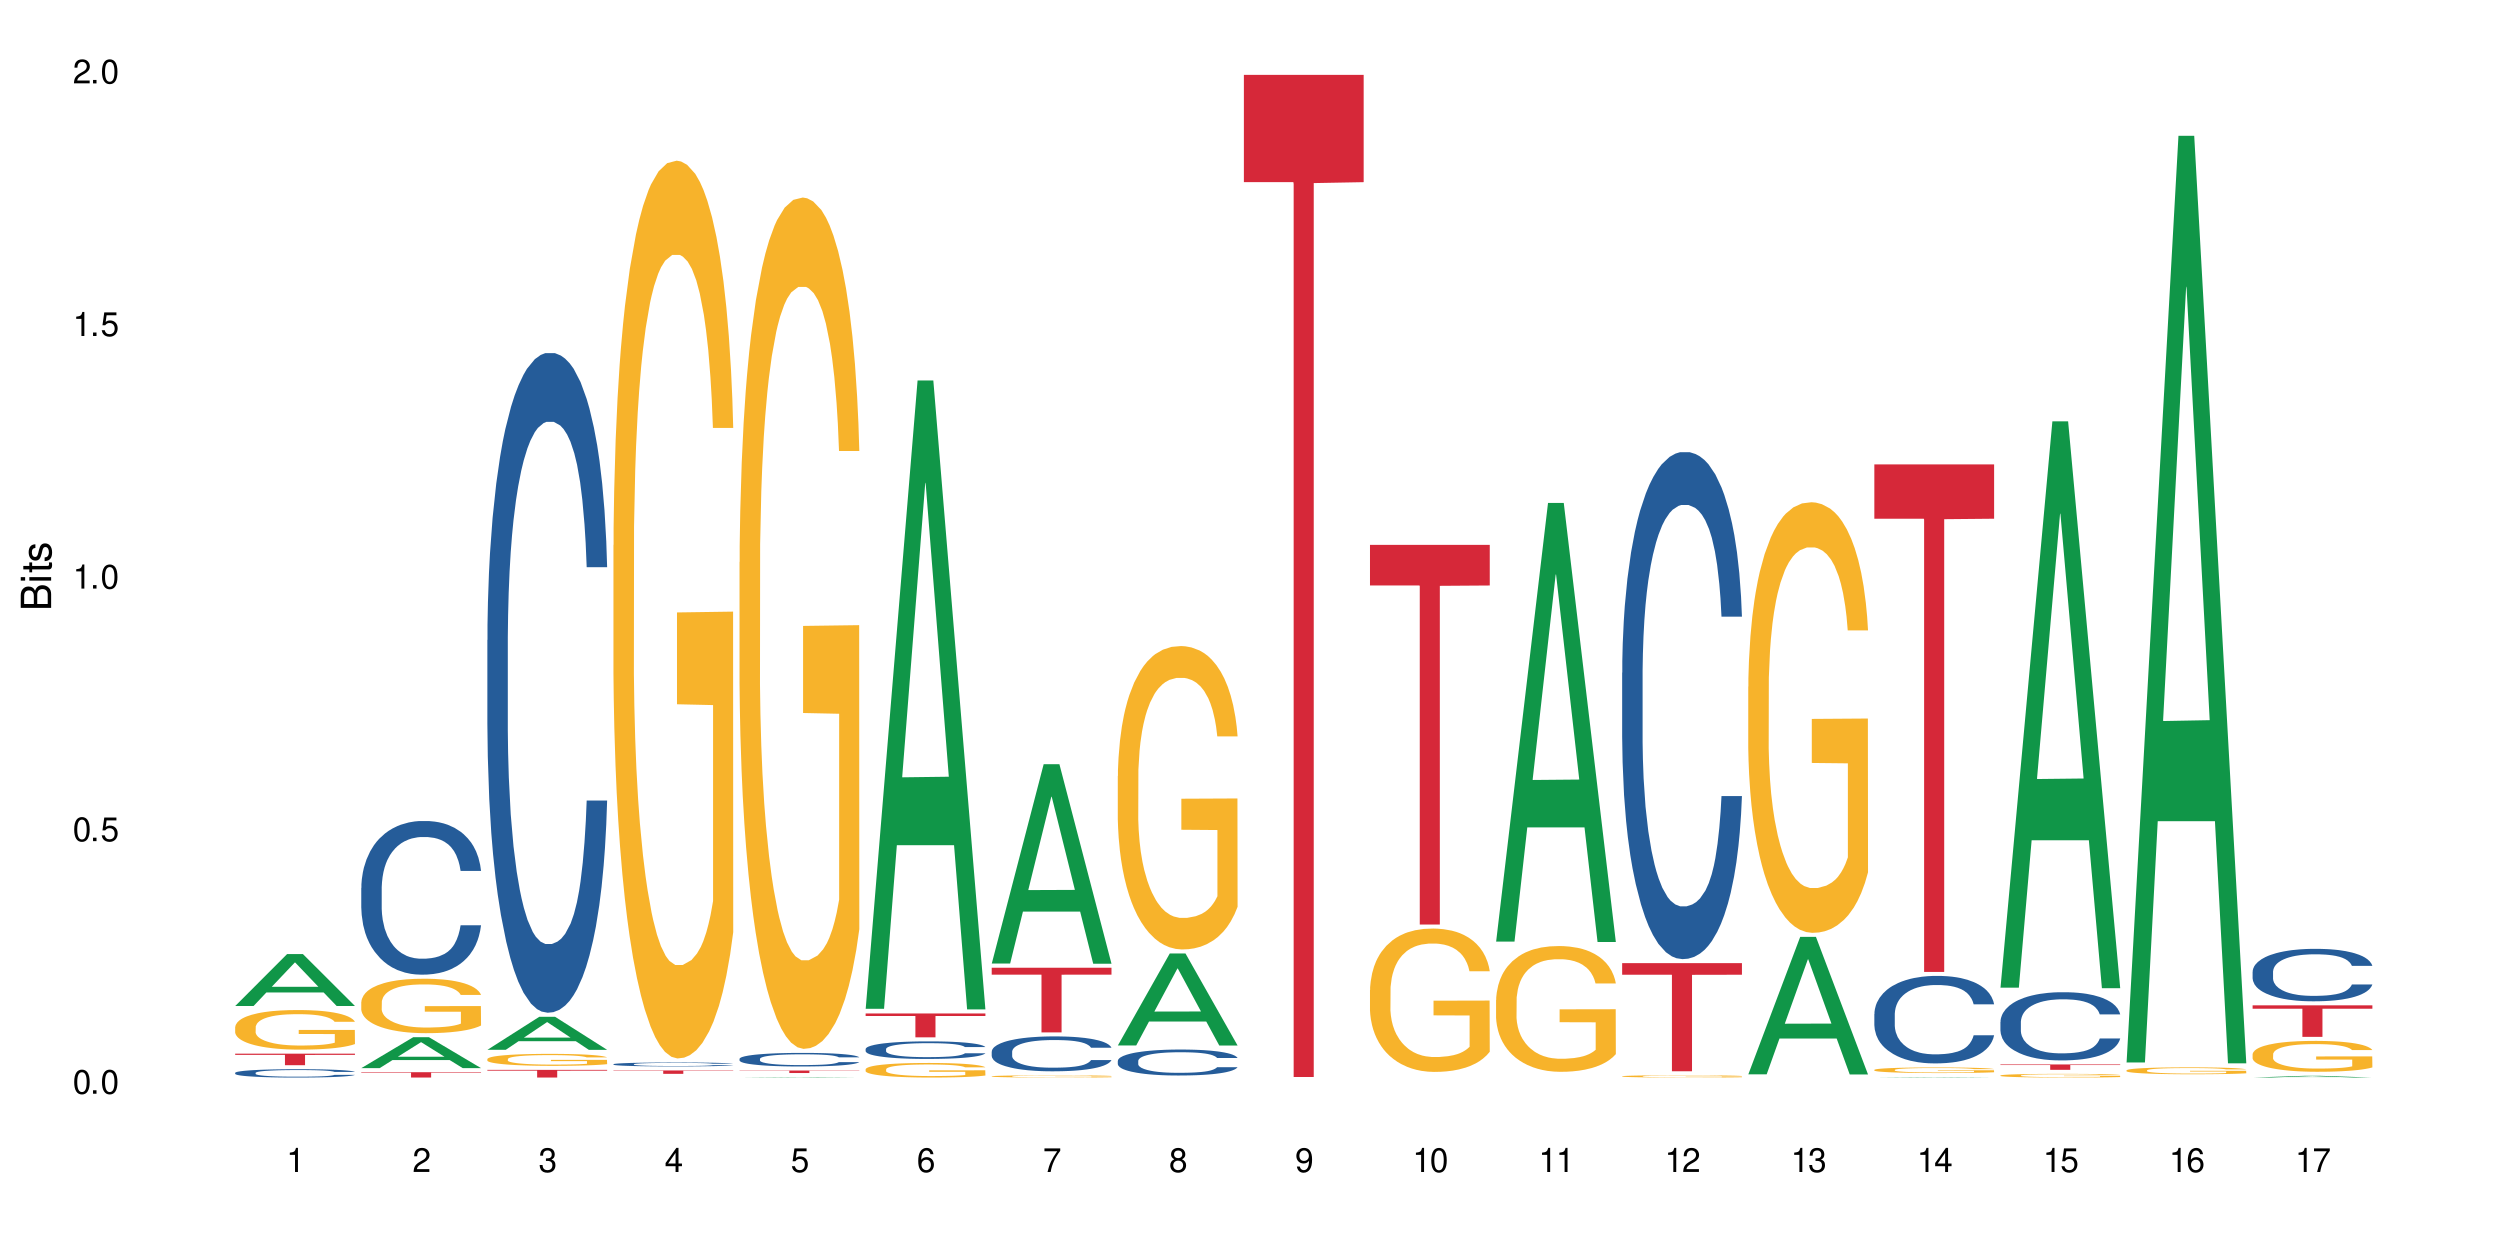 <?xml version="1.0" encoding="UTF-8"?>
<svg xmlns="http://www.w3.org/2000/svg" xmlns:xlink="http://www.w3.org/1999/xlink" width="720" height="360" viewBox="0 0 720 360">
<defs>
<g>
<g id="glyph-0-0">
</g>
<g id="glyph-0-1">
<path d="M 2.641 -6.938 C 2 -6.938 1.422 -6.656 1.078 -6.172 C 0.641 -5.562 0.406 -4.641 0.406 -3.359 C 0.406 -1.016 1.188 0.219 2.641 0.219 C 4.078 0.219 4.859 -1.016 4.859 -3.297 C 4.859 -4.641 4.656 -5.547 4.203 -6.172 C 3.844 -6.656 3.281 -6.938 2.641 -6.938 Z M 2.641 -6.188 C 3.547 -6.188 4 -5.25 4 -3.375 C 4 -1.406 3.562 -0.484 2.625 -0.484 C 1.734 -0.484 1.281 -1.438 1.281 -3.344 C 1.281 -5.25 1.734 -6.188 2.641 -6.188 Z M 2.641 -6.188 "/>
</g>
<g id="glyph-0-2">
<path d="M 1.828 -1 L 0.828 -1 L 0.828 0 L 1.828 0 Z M 1.828 -1 "/>
</g>
<g id="glyph-0-3">
<path d="M 4.562 -6.797 L 1.062 -6.797 L 0.547 -3.094 L 1.328 -3.094 C 1.719 -3.562 2.047 -3.734 2.578 -3.734 C 3.484 -3.734 4.062 -3.109 4.062 -2.094 C 4.062 -1.125 3.484 -0.531 2.578 -0.531 C 1.828 -0.531 1.375 -0.906 1.188 -1.672 L 0.328 -1.672 C 0.453 -1.109 0.547 -0.844 0.75 -0.594 C 1.125 -0.078 1.828 0.219 2.594 0.219 C 3.969 0.219 4.922 -0.781 4.922 -2.219 C 4.922 -3.562 4.031 -4.484 2.719 -4.484 C 2.25 -4.484 1.859 -4.359 1.469 -4.062 L 1.734 -5.969 L 4.562 -5.969 Z M 4.562 -6.797 "/>
</g>
<g id="glyph-0-4">
<path d="M 2.484 -4.938 L 2.484 0 L 3.328 0 L 3.328 -6.938 L 2.766 -6.938 C 2.469 -5.875 2.281 -5.734 0.984 -5.562 L 0.984 -4.938 Z M 2.484 -4.938 "/>
</g>
<g id="glyph-0-5">
<path d="M 4.859 -0.828 L 1.281 -0.828 C 1.359 -1.406 1.672 -1.781 2.5 -2.281 L 3.469 -2.828 C 4.406 -3.344 4.906 -4.062 4.906 -4.906 C 4.906 -5.484 4.672 -6.031 4.266 -6.406 C 3.859 -6.766 3.375 -6.938 2.719 -6.938 C 1.859 -6.938 1.219 -6.625 0.844 -6.031 C 0.609 -5.672 0.5 -5.234 0.484 -4.531 L 1.328 -4.531 C 1.359 -5.016 1.406 -5.281 1.531 -5.516 C 1.75 -5.938 2.188 -6.203 2.703 -6.203 C 3.469 -6.203 4.031 -5.641 4.031 -4.891 C 4.031 -4.344 3.719 -3.859 3.125 -3.516 L 2.234 -3 C 0.812 -2.172 0.406 -1.531 0.328 -0.016 L 4.859 -0.016 Z M 4.859 -0.828 "/>
</g>
<g id="glyph-0-6">
<path d="M 2.125 -3.188 L 2.578 -3.188 C 3.5 -3.188 3.984 -2.766 3.984 -1.922 C 3.984 -1.062 3.469 -0.531 2.594 -0.531 C 1.656 -0.531 1.203 -1 1.156 -2.016 L 0.312 -2.016 C 0.344 -1.453 0.438 -1.094 0.609 -0.781 C 0.953 -0.109 1.625 0.219 2.547 0.219 C 3.953 0.219 4.859 -0.625 4.859 -1.938 C 4.859 -2.828 4.516 -3.297 3.703 -3.594 C 4.344 -3.844 4.656 -4.328 4.656 -5.031 C 4.656 -6.219 3.875 -6.938 2.578 -6.938 C 1.203 -6.938 0.484 -6.172 0.453 -4.703 L 1.297 -4.703 C 1.312 -5.125 1.344 -5.359 1.453 -5.578 C 1.641 -5.969 2.062 -6.203 2.594 -6.203 C 3.344 -6.203 3.797 -5.75 3.797 -5 C 3.797 -4.516 3.609 -4.219 3.25 -4.047 C 3.016 -3.953 2.703 -3.922 2.125 -3.906 Z M 2.125 -3.188 "/>
</g>
<g id="glyph-0-7">
<path d="M 3.141 -1.672 L 3.141 0 L 3.984 0 L 3.984 -1.672 L 4.984 -1.672 L 4.984 -2.438 L 3.984 -2.438 L 3.984 -6.938 L 3.359 -6.938 L 0.266 -2.578 L 0.266 -1.672 Z M 3.141 -2.438 L 1 -2.438 L 3.141 -5.5 Z M 3.141 -2.438 "/>
</g>
<g id="glyph-0-8">
<path d="M 4.781 -5.125 C 4.609 -6.266 3.891 -6.938 2.844 -6.938 C 2.094 -6.938 1.422 -6.578 1.031 -5.953 C 0.594 -5.266 0.406 -4.422 0.406 -3.172 C 0.406 -2 0.578 -1.25 0.984 -0.641 C 1.359 -0.078 1.953 0.219 2.703 0.219 C 3.984 0.219 4.922 -0.75 4.922 -2.094 C 4.922 -3.375 4.062 -4.281 2.844 -4.281 C 2.172 -4.281 1.641 -4.031 1.281 -3.516 C 1.281 -5.234 1.828 -6.188 2.797 -6.188 C 3.391 -6.188 3.797 -5.797 3.938 -5.125 Z M 2.734 -3.531 C 3.547 -3.531 4.062 -2.953 4.062 -2.031 C 4.062 -1.156 3.484 -0.531 2.703 -0.531 C 1.922 -0.531 1.328 -1.188 1.328 -2.078 C 1.328 -2.938 1.906 -3.531 2.734 -3.531 Z M 2.734 -3.531 "/>
</g>
<g id="glyph-0-9">
<path d="M 4.984 -6.797 L 0.438 -6.797 L 0.438 -5.969 L 4.109 -5.969 C 2.5 -3.656 1.828 -2.234 1.328 0 L 2.219 0 C 2.594 -2.172 3.453 -4.047 4.984 -6.094 Z M 4.984 -6.797 "/>
</g>
<g id="glyph-0-10">
<path d="M 3.75 -3.656 C 4.469 -4.094 4.688 -4.438 4.688 -5.078 C 4.688 -6.172 3.844 -6.938 2.641 -6.938 C 1.438 -6.938 0.594 -6.172 0.594 -5.094 C 0.594 -4.438 0.812 -4.094 1.516 -3.656 C 0.734 -3.266 0.359 -2.703 0.359 -1.922 C 0.359 -0.656 1.281 0.219 2.641 0.219 C 3.984 0.219 4.922 -0.656 4.922 -1.922 C 4.922 -2.703 4.531 -3.266 3.75 -3.656 Z M 2.641 -6.188 C 3.359 -6.188 3.812 -5.75 3.812 -5.062 C 3.812 -4.406 3.344 -3.984 2.641 -3.984 C 1.922 -3.984 1.453 -4.406 1.453 -5.078 C 1.453 -5.75 1.922 -6.188 2.641 -6.188 Z M 2.641 -3.266 C 3.484 -3.266 4.062 -2.719 4.062 -1.906 C 4.062 -1.078 3.484 -0.531 2.625 -0.531 C 1.797 -0.531 1.219 -1.094 1.219 -1.906 C 1.219 -2.719 1.781 -3.266 2.641 -3.266 Z M 2.641 -3.266 "/>
</g>
<g id="glyph-0-11">
<path d="M 0.516 -1.578 C 0.672 -0.453 1.406 0.219 2.438 0.219 C 3.188 0.219 3.859 -0.141 4.266 -0.766 C 4.688 -1.453 4.891 -2.297 4.891 -3.547 C 4.891 -4.719 4.703 -5.453 4.312 -6.078 C 3.938 -6.641 3.344 -6.938 2.594 -6.938 C 1.297 -6.938 0.359 -5.969 0.359 -4.625 C 0.359 -3.344 1.234 -2.453 2.453 -2.453 C 3.094 -2.453 3.578 -2.672 4.016 -3.203 C 4 -1.484 3.469 -0.531 2.5 -0.531 C 1.906 -0.531 1.484 -0.906 1.359 -1.578 Z M 2.578 -6.203 C 3.375 -6.203 3.969 -5.531 3.969 -4.641 C 3.969 -3.797 3.391 -3.188 2.547 -3.188 C 1.734 -3.188 1.234 -3.766 1.234 -4.688 C 1.234 -5.562 1.797 -6.203 2.578 -6.203 Z M 2.578 -6.203 "/>
</g>
<g id="glyph-1-0">
</g>
<g id="glyph-1-1">
<path d="M 0 -0.953 L 0 -4.891 C 0 -5.719 -0.234 -6.344 -0.734 -6.797 C -1.188 -7.234 -1.812 -7.469 -2.5 -7.469 C -3.547 -7.469 -4.188 -7 -4.625 -5.875 C -4.984 -6.688 -5.625 -7.094 -6.531 -7.094 C -7.172 -7.094 -7.734 -6.859 -8.141 -6.391 C -8.562 -5.922 -8.75 -5.344 -8.75 -4.5 L -8.75 -0.953 Z M -4.984 -2.062 L -7.766 -2.062 L -7.766 -4.219 C -7.766 -4.844 -7.688 -5.203 -7.453 -5.5 C -7.219 -5.812 -6.859 -5.969 -6.375 -5.969 C -5.891 -5.969 -5.531 -5.812 -5.297 -5.5 C -5.062 -5.203 -4.984 -4.844 -4.984 -4.219 Z M -0.984 -2.062 L -4 -2.062 L -4 -4.781 C -4 -5.766 -3.438 -6.359 -2.484 -6.359 C -1.547 -6.359 -0.984 -5.766 -0.984 -4.781 Z M -0.984 -2.062 "/>
</g>
<g id="glyph-1-2">
<path d="M -6.281 -1.797 L -6.281 -0.797 L 0 -0.797 L 0 -1.797 Z M -8.75 -1.797 L -8.75 -0.797 L -7.484 -0.797 L -7.484 -1.797 Z M -8.75 -1.797 "/>
</g>
<g id="glyph-1-3">
<path d="M -6.281 -3.047 L -6.281 -2.016 L -8.016 -2.016 L -8.016 -1.016 L -6.281 -1.016 L -6.281 -0.172 L -5.469 -0.172 L -5.469 -1.016 L -0.719 -1.016 C -0.078 -1.016 0.281 -1.453 0.281 -2.234 C 0.281 -2.5 0.25 -2.719 0.188 -3.047 L -0.641 -3.047 C -0.609 -2.906 -0.594 -2.766 -0.594 -2.562 C -0.594 -2.141 -0.719 -2.016 -1.156 -2.016 L -5.469 -2.016 L -5.469 -3.047 Z M -6.281 -3.047 "/>
</g>
<g id="glyph-1-4">
<path d="M -4.531 -5.25 C -5.766 -5.25 -6.469 -4.422 -6.469 -2.969 C -6.469 -1.516 -5.719 -0.562 -4.547 -0.562 C -3.562 -0.562 -3.094 -1.062 -2.734 -2.562 L -2.516 -3.484 C -2.344 -4.188 -2.094 -4.469 -1.641 -4.469 C -1.047 -4.469 -0.641 -3.875 -0.641 -3 C -0.641 -2.453 -0.797 -2 -1.062 -1.75 C -1.25 -1.594 -1.422 -1.531 -1.875 -1.469 L -1.875 -0.406 C -0.422 -0.453 0.281 -1.266 0.281 -2.922 C 0.281 -4.5 -0.5 -5.516 -1.719 -5.516 C -2.656 -5.516 -3.172 -4.984 -3.469 -3.734 L -3.703 -2.766 C -3.891 -1.953 -4.156 -1.609 -4.594 -1.609 C -5.188 -1.609 -5.547 -2.125 -5.547 -2.938 C -5.547 -3.75 -5.203 -4.172 -4.531 -4.203 Z M -4.531 -5.25 "/>
</g>
</g>
</defs>
<rect x="-72" y="-36" width="864" height="432" fill="rgb(100%, 100%, 100%)" fill-opacity="1"/>
<path fill-rule="nonzero" fill="rgb(6.275%, 58.824%, 28.235%)" fill-opacity="1" d="M 67.73 289.719 L 67.77 289.703 L 82.695 274.762 L 87.227 274.762 L 102.23 289.73 L 96.957 289.73 L 93.199 285.824 L 76.723 285.824 L 73.039 289.719 L 67.73 289.719 L 78.309 284.207 L 91.688 284.191 L 85.016 277.207 L 84.941 277.191 L 84.871 277.234 L 78.273 284.191 L 78.309 284.207 Z M 67.73 289.719 "/>
<path fill-rule="nonzero" fill="rgb(14.51%, 36.078%, 60%)" fill-opacity="1" d="M 67.73 308.977 L 67.773 308.973 L 67.773 308.922 L 67.898 308.836 L 68.195 308.73 L 68.488 308.66 L 69.246 308.531 L 70.297 308.402 L 71.391 308.309 L 72.191 308.25 L 72.906 308.207 L 74.547 308.125 L 75.598 308.082 L 76.734 308.047 L 78.121 308.008 L 79.133 307.984 L 81.402 307.949 L 83.086 307.934 L 84.391 307.93 L 87.211 307.93 L 88.891 307.938 L 90.113 307.949 L 91.457 307.965 L 92.594 307.984 L 94.57 308.035 L 96.34 308.098 L 97.137 308.133 L 98.402 308.199 L 99.367 308.266 L 100.043 308.324 L 100.797 308.402 L 101.473 308.504 L 101.977 308.617 L 102.23 308.711 L 96.34 308.711 L 96.043 308.621 L 95.707 308.555 L 95.078 308.465 L 94.445 308.398 L 93.562 308.336 L 92.762 308.293 L 91.668 308.254 L 90.703 308.227 L 89.691 308.207 L 88.723 308.191 L 86.875 308.18 L 84.727 308.18 L 83.93 308.184 L 82.289 308.203 L 81.402 308.219 L 80.141 308.246 L 79.258 308.277 L 78.207 308.32 L 77.492 308.359 L 76.609 308.414 L 75.977 308.465 L 75.262 308.539 L 74.84 308.594 L 74.461 308.656 L 74.125 308.727 L 73.875 308.805 L 73.703 308.887 L 73.621 308.965 L 73.621 309.305 L 73.703 309.387 L 73.914 309.477 L 74.461 309.613 L 75.262 309.73 L 76.188 309.82 L 77.07 309.887 L 77.574 309.918 L 78.25 309.953 L 79.301 309.996 L 80.816 310.043 L 81.699 310.059 L 83.043 310.078 L 84.434 310.086 L 86.285 310.086 L 87.926 310.078 L 89.02 310.066 L 90.156 310.047 L 91.711 310.012 L 92.68 309.977 L 93.52 309.934 L 94.152 309.891 L 94.57 309.855 L 95.203 309.789 L 95.707 309.715 L 96.086 309.637 L 96.34 309.562 L 102.23 309.562 L 101.977 309.648 L 101.598 309.734 L 101.219 309.801 L 100.629 309.875 L 99.957 309.945 L 98.988 310.023 L 98.191 310.074 L 97.137 310.129 L 96.172 310.168 L 95.117 310.207 L 93.562 310.25 L 92.551 310.273 L 91.457 310.293 L 90.156 310.309 L 88.516 310.324 L 86.746 310.336 L 85.105 310.336 L 83.34 310.332 L 82.035 310.324 L 80.309 310.305 L 78.164 310.266 L 76.609 310.223 L 75.387 310.18 L 74.336 310.137 L 73.156 310.078 L 71.645 309.98 L 70.719 309.906 L 70.086 309.844 L 69.371 309.758 L 68.867 309.68 L 68.277 309.559 L 67.855 309.402 L 67.73 309.281 Z M 67.73 308.977 "/>
<path fill-rule="nonzero" fill="rgb(96.863%, 70.196%, 16.863%)" fill-opacity="1" d="M 67.73 295.773 L 67.773 295.766 L 67.773 295.555 L 67.941 295.086 L 68.363 294.441 L 68.91 293.91 L 69.496 293.496 L 69.875 293.277 L 70.508 292.965 L 71.055 292.734 L 72.441 292.266 L 74.211 291.828 L 75.176 291.641 L 76.27 291.465 L 77.828 291.266 L 78.543 291.191 L 80.73 291.027 L 83.215 290.922 L 85.949 290.891 L 87.211 290.902 L 88.934 290.941 L 91.289 291.059 L 92.637 291.16 L 93.688 291.266 L 94.781 291.402 L 96.129 291.609 L 97.391 291.859 L 98.402 292.109 L 99.41 292.422 L 100.25 292.754 L 100.965 293.121 L 101.598 293.559 L 101.977 293.922 L 102.23 294.285 L 96.383 294.285 L 96.043 293.922 L 95.664 293.641 L 95.035 293.297 L 94.402 293.047 L 93.773 292.848 L 92.594 292.578 L 91.586 292.41 L 90.324 292.266 L 89.102 292.172 L 87.715 292.109 L 86.875 292.09 L 84.645 292.09 L 82.625 292.16 L 81.445 292.246 L 80.605 292.328 L 79.426 292.484 L 78.711 292.609 L 78.289 292.691 L 77.027 293.016 L 76.188 293.309 L 75.723 293.504 L 75.137 293.816 L 74.715 294.098 L 74.25 294.516 L 74 294.828 L 73.664 295.535 L 73.621 297.41 L 73.746 297.805 L 74 298.23 L 74.336 298.605 L 74.84 299.004 L 75.348 299.305 L 76.23 299.711 L 76.988 299.98 L 77.574 300.16 L 78.711 300.441 L 79.176 300.535 L 80.27 300.723 L 81.402 300.867 L 82.793 300.992 L 83.844 301.055 L 85.527 301.105 L 87.672 301.105 L 90.195 301.043 L 91.797 300.961 L 92.891 300.879 L 93.605 300.805 L 94.488 300.691 L 95.117 300.586 L 95.707 300.473 L 96.422 300.293 L 96.422 297.805 L 86.031 297.793 L 86.031 296.629 L 102.188 296.617 L 102.23 300.691 L 101.344 300.973 L 100.25 301.242 L 99.199 301.449 L 98.105 301.625 L 96.551 301.824 L 95.289 301.949 L 93.352 302.094 L 91.586 302.188 L 89.734 302.25 L 88.094 302.281 L 86.156 302.293 L 84.434 302.273 L 82.582 302.211 L 81.109 302.125 L 79.762 302.023 L 78.418 301.887 L 76.734 301.668 L 75.641 301.492 L 74.504 301.273 L 73.367 301.012 L 72.359 300.73 L 71.688 300.512 L 71.012 300.262 L 70.297 299.949 L 69.625 299.598 L 69.121 299.273 L 68.656 298.91 L 68.32 298.566 L 67.984 298.098 L 67.816 297.723 L 67.73 297.398 Z M 67.73 295.773 "/>
<path fill-rule="nonzero" fill="rgb(83.922%, 15.686%, 22.353%)" fill-opacity="1" d="M 67.73 303.453 L 102.23 303.453 L 102.23 303.809 L 87.852 303.812 L 87.852 306.77 L 82.066 306.77 L 82.066 303.812 L 81.984 303.809 L 67.73 303.809 Z M 67.73 303.453 "/>
<path fill-rule="nonzero" fill="rgb(6.275%, 58.824%, 28.235%)" fill-opacity="1" d="M 104.043 307.617 L 104.082 307.609 L 119.008 298.715 L 123.543 298.715 L 138.543 307.625 L 133.273 307.625 L 129.512 305.301 L 113.039 305.301 L 109.352 307.617 L 104.043 307.617 L 114.621 304.34 L 128 304.332 L 121.332 300.172 L 121.258 300.164 L 121.184 300.188 L 114.586 304.332 L 114.621 304.34 Z M 104.043 307.617 "/>
<path fill-rule="nonzero" fill="rgb(14.51%, 36.078%, 60%)" fill-opacity="1" d="M 104.043 255.715 L 104.086 255.676 L 104.086 254.703 L 104.211 253.168 L 104.508 251.227 L 104.801 249.891 L 105.559 247.504 L 106.609 245.199 L 107.703 243.418 L 108.504 242.367 L 109.219 241.559 L 110.859 240.062 L 111.91 239.293 L 113.047 238.605 L 114.438 237.918 L 115.445 237.512 L 117.719 236.867 L 119.398 236.582 L 120.703 236.461 L 123.523 236.461 L 125.207 236.625 L 126.426 236.824 L 127.773 237.148 L 128.91 237.512 L 130.887 238.402 L 132.652 239.535 L 133.453 240.184 L 134.715 241.438 L 135.684 242.648 L 136.355 243.703 L 137.113 245.199 L 137.785 247.02 L 138.289 249.082 L 138.543 250.82 L 132.652 250.82 L 132.359 249.203 L 132.023 247.949 L 131.391 246.289 L 130.758 245.117 L 129.875 243.945 L 129.078 243.176 L 127.984 242.406 L 127.016 241.922 L 126.004 241.559 L 125.039 241.316 L 123.188 241.074 L 121.043 241.074 L 120.242 241.152 L 118.602 241.477 L 117.719 241.762 L 116.457 242.328 L 115.57 242.852 L 114.52 243.66 L 113.805 244.348 L 112.922 245.402 L 112.289 246.332 L 111.574 247.664 L 111.156 248.676 L 110.777 249.809 L 110.438 251.145 L 110.188 252.559 L 110.02 254.055 L 109.934 255.512 L 109.934 261.781 L 110.02 263.238 L 110.23 264.938 L 110.777 267.402 L 111.574 269.547 L 112.5 271.246 L 113.383 272.461 L 113.891 273.027 L 114.562 273.672 L 115.613 274.48 L 117.129 275.293 L 118.012 275.613 L 119.359 275.938 L 120.746 276.102 L 122.598 276.102 L 124.238 275.938 L 125.332 275.734 L 126.469 275.414 L 128.023 274.727 L 128.992 274.078 L 129.832 273.309 L 130.465 272.539 L 130.887 271.895 L 131.516 270.641 L 132.023 269.266 L 132.398 267.848 L 132.652 266.473 L 138.543 266.473 L 138.289 268.09 L 137.91 269.668 L 137.531 270.844 L 136.945 272.258 L 136.27 273.512 L 135.305 274.926 L 134.504 275.855 L 133.453 276.867 L 132.484 277.637 L 131.434 278.324 L 129.875 279.133 L 128.867 279.539 L 127.773 279.902 L 126.469 280.227 L 124.828 280.508 L 123.059 280.672 L 121.418 280.711 L 119.652 280.629 L 118.348 280.469 L 116.625 280.105 L 114.477 279.375 L 112.922 278.609 L 111.703 277.84 L 110.648 277.031 L 109.473 275.938 L 107.957 274.16 L 107.031 272.785 L 106.402 271.652 L 105.684 270.074 L 105.18 268.656 L 104.59 266.395 L 104.172 263.52 L 104.043 261.297 Z M 104.043 255.715 "/>
<path fill-rule="nonzero" fill="rgb(96.863%, 70.196%, 16.863%)" fill-opacity="1" d="M 104.043 288.59 L 104.086 288.574 L 104.086 288.289 L 104.254 287.645 L 104.676 286.754 L 105.223 286.023 L 105.812 285.453 L 106.191 285.152 L 106.82 284.723 L 107.367 284.406 L 108.758 283.762 L 110.523 283.16 L 111.492 282.902 L 112.586 282.66 L 114.141 282.387 L 114.855 282.285 L 117.043 282.059 L 119.527 281.914 L 122.262 281.871 L 123.523 281.887 L 125.25 281.941 L 127.605 282.102 L 128.949 282.242 L 130.004 282.387 L 131.098 282.574 L 132.441 282.859 L 133.703 283.203 L 134.715 283.547 L 135.723 283.977 L 136.566 284.434 L 137.281 284.938 L 137.91 285.539 L 138.289 286.039 L 138.543 286.539 L 132.695 286.539 L 132.359 286.039 L 131.98 285.652 L 131.348 285.18 L 130.719 284.836 L 130.086 284.562 L 128.91 284.191 L 127.898 283.961 L 126.637 283.762 L 125.418 283.633 L 124.027 283.547 L 123.188 283.52 L 120.957 283.52 L 118.938 283.617 L 117.758 283.734 L 116.918 283.848 L 115.738 284.062 L 115.023 284.234 L 114.605 284.348 L 113.344 284.793 L 112.5 285.195 L 112.039 285.465 L 111.449 285.895 L 111.027 286.281 L 110.566 286.855 L 110.312 287.285 L 109.977 288.258 L 109.934 290.84 L 110.062 291.383 L 110.312 291.969 L 110.648 292.484 L 111.156 293.031 L 111.66 293.445 L 112.543 294.004 L 113.301 294.375 L 113.891 294.621 L 115.023 295.008 L 115.488 295.137 L 116.582 295.395 L 117.719 295.594 L 119.105 295.766 L 120.156 295.852 L 121.84 295.922 L 123.984 295.922 L 126.512 295.836 L 128.109 295.723 L 129.203 295.609 L 129.918 295.508 L 130.801 295.352 L 131.434 295.207 L 132.023 295.051 L 132.738 294.805 L 132.738 291.383 L 122.344 291.367 L 122.344 289.762 L 138.5 289.75 L 138.543 295.352 L 137.66 295.738 L 136.566 296.109 L 135.512 296.395 L 134.418 296.641 L 132.863 296.91 L 131.602 297.082 L 129.664 297.285 L 127.898 297.414 L 126.047 297.5 L 124.406 297.543 L 122.473 297.555 L 120.746 297.527 L 118.895 297.441 L 117.422 297.328 L 116.078 297.184 L 114.73 296.996 L 113.047 296.695 L 111.953 296.453 L 110.816 296.152 L 109.684 295.793 L 108.672 295.406 L 108 295.105 L 107.324 294.762 L 106.609 294.332 L 105.938 293.848 L 105.434 293.402 L 104.969 292.902 L 104.633 292.43 L 104.297 291.785 L 104.129 291.27 L 104.043 290.824 Z M 104.043 288.59 "/>
<path fill-rule="nonzero" fill="rgb(83.922%, 15.686%, 22.353%)" fill-opacity="1" d="M 104.043 308.785 L 138.543 308.785 L 138.543 308.953 L 124.164 308.953 L 124.164 310.336 L 118.379 310.336 L 118.379 308.957 L 118.297 308.953 L 104.043 308.953 Z M 104.043 308.785 "/>
<path fill-rule="nonzero" fill="rgb(6.275%, 58.824%, 28.235%)" fill-opacity="1" d="M 140.359 302.344 L 140.395 302.336 L 155.32 292.832 L 159.855 292.832 L 174.855 302.355 L 169.586 302.355 L 165.828 299.867 L 149.352 299.867 L 145.664 302.344 L 140.359 302.344 L 150.938 298.84 L 164.316 298.832 L 157.645 294.391 L 157.57 294.379 L 157.496 294.406 L 150.898 298.832 L 150.938 298.84 Z M 140.359 302.344 "/>
<path fill-rule="nonzero" fill="rgb(14.51%, 36.078%, 60%)" fill-opacity="1" d="M 140.359 184.359 L 140.398 184.188 L 140.398 180.02 L 140.527 173.422 L 140.82 165.086 L 141.117 159.355 L 141.871 149.109 L 142.926 139.215 L 144.02 131.574 L 144.816 127.059 L 145.531 123.586 L 147.172 117.16 L 148.227 113.859 L 149.359 110.91 L 150.75 107.957 L 151.758 106.219 L 154.031 103.441 L 155.715 102.227 L 157.02 101.707 L 159.836 101.707 L 161.52 102.398 L 162.738 103.27 L 164.086 104.656 L 165.223 106.219 L 167.199 110.039 L 168.965 114.902 L 169.766 117.68 L 171.027 123.062 L 171.996 128.273 L 172.668 132.789 L 173.426 139.215 L 174.098 147.027 L 174.605 155.883 L 174.855 163.352 L 168.965 163.352 L 168.672 156.402 L 168.336 151.02 L 167.703 143.902 L 167.074 138.867 L 166.191 133.828 L 165.391 130.531 L 164.297 127.23 L 163.328 125.148 L 162.32 123.586 L 161.352 122.543 L 159.5 121.5 L 157.355 121.5 L 156.555 121.848 L 154.914 123.238 L 154.031 124.453 L 152.77 126.883 L 151.887 129.141 L 150.832 132.613 L 150.117 135.566 L 149.234 140.082 L 148.605 144.074 L 147.891 149.805 L 147.469 154.148 L 147.09 159.008 L 146.754 164.738 L 146.5 170.816 L 146.332 177.242 L 146.25 183.492 L 146.25 210.406 L 146.332 216.66 L 146.543 223.953 L 147.09 234.543 L 147.891 243.746 L 148.812 251.039 L 149.699 256.25 L 150.203 258.68 L 150.875 261.461 L 151.926 264.934 L 153.441 268.406 L 154.324 269.793 L 155.672 271.184 L 157.059 271.879 L 158.91 271.879 L 160.551 271.184 L 161.645 270.316 L 162.781 268.926 L 164.34 265.973 L 165.305 263.195 L 166.148 259.895 L 166.777 256.598 L 167.199 253.82 L 167.832 248.438 L 168.336 242.531 L 168.715 236.453 L 168.965 230.551 L 174.855 230.551 L 174.605 237.496 L 174.227 244.27 L 173.848 249.305 L 173.258 255.383 L 172.586 260.766 L 171.617 266.844 L 170.816 270.836 L 169.766 275.176 L 168.797 278.477 L 167.746 281.43 L 166.191 284.902 L 165.18 286.637 L 164.086 288.199 L 162.781 289.59 L 161.141 290.805 L 159.375 291.5 L 157.734 291.672 L 155.965 291.328 L 154.664 290.633 L 152.938 289.07 L 150.793 285.941 L 149.234 282.645 L 148.016 279.344 L 146.965 275.871 L 145.785 271.184 L 144.27 263.543 L 143.344 257.641 L 142.715 252.777 L 142 246.004 L 141.492 239.926 L 140.906 230.203 L 140.484 217.875 L 140.359 208.324 Z M 140.359 184.359 "/>
<path fill-rule="nonzero" fill="rgb(96.863%, 70.196%, 16.863%)" fill-opacity="1" d="M 140.359 304.992 L 140.398 304.988 L 140.398 304.926 L 140.57 304.785 L 140.988 304.59 L 141.535 304.426 L 142.125 304.301 L 142.504 304.234 L 143.137 304.141 L 143.684 304.07 L 145.07 303.93 L 146.836 303.797 L 147.805 303.742 L 148.898 303.688 L 150.457 303.629 L 151.172 303.605 L 153.359 303.555 L 155.84 303.523 L 158.574 303.516 L 159.836 303.516 L 161.562 303.531 L 163.918 303.562 L 165.266 303.598 L 166.316 303.629 L 167.41 303.668 L 168.754 303.73 L 170.02 303.809 L 171.027 303.883 L 172.039 303.977 L 172.879 304.078 L 173.594 304.188 L 174.227 304.32 L 174.605 304.43 L 174.855 304.539 L 169.008 304.539 L 168.672 304.43 L 168.293 304.344 L 167.66 304.242 L 167.031 304.168 L 166.398 304.105 L 165.223 304.023 L 164.211 303.973 L 162.949 303.93 L 161.73 303.902 L 160.34 303.883 L 159.5 303.875 L 157.27 303.875 L 155.25 303.898 L 154.074 303.922 L 153.23 303.949 L 152.055 303.996 L 151.34 304.035 L 150.918 304.059 L 149.656 304.156 L 148.812 304.246 L 148.352 304.305 L 147.762 304.398 L 147.344 304.484 L 146.879 304.609 L 146.625 304.703 L 146.289 304.918 L 146.25 305.484 L 146.375 305.605 L 146.625 305.734 L 146.965 305.848 L 147.469 305.969 L 147.973 306.059 L 148.855 306.184 L 149.613 306.266 L 150.203 306.316 L 151.34 306.402 L 151.801 306.43 L 152.895 306.488 L 154.031 306.531 L 155.418 306.57 L 156.473 306.59 L 158.152 306.605 L 160.301 306.605 L 162.824 306.586 L 164.422 306.559 L 165.516 306.535 L 166.23 306.512 L 167.113 306.48 L 167.746 306.445 L 168.336 306.414 L 169.051 306.359 L 169.051 305.605 L 158.66 305.602 L 158.66 305.25 L 174.812 305.246 L 174.855 306.48 L 173.973 306.562 L 172.879 306.645 L 171.828 306.707 L 170.734 306.762 L 169.176 306.82 L 167.914 306.859 L 165.98 306.902 L 164.211 306.934 L 162.359 306.949 L 160.719 306.961 L 158.785 306.965 L 157.059 306.957 L 155.211 306.938 L 153.738 306.914 L 152.391 306.883 L 151.043 306.84 L 149.359 306.773 L 148.266 306.723 L 147.133 306.656 L 145.996 306.578 L 144.984 306.492 L 144.312 306.426 L 143.641 306.348 L 142.926 306.254 L 142.25 306.148 L 141.746 306.051 L 141.285 305.941 L 140.945 305.836 L 140.609 305.695 L 140.441 305.582 L 140.359 305.484 Z M 140.359 304.992 "/>
<path fill-rule="nonzero" fill="rgb(83.922%, 15.686%, 22.353%)" fill-opacity="1" d="M 140.359 308.125 L 174.855 308.125 L 174.855 308.359 L 160.477 308.363 L 160.477 310.336 L 154.695 310.336 L 154.695 308.363 L 154.609 308.359 L 140.359 308.359 Z M 140.359 308.125 "/>
<path fill-rule="nonzero" fill="rgb(14.51%, 36.078%, 60%)" fill-opacity="1" d="M 176.672 306.488 L 176.715 306.488 L 176.715 306.465 L 176.84 306.422 L 177.133 306.375 L 177.43 306.34 L 178.188 306.277 L 179.238 306.219 L 180.332 306.176 L 181.133 306.148 L 181.848 306.125 L 183.488 306.09 L 184.539 306.07 L 185.676 306.051 L 187.062 306.035 L 188.074 306.023 L 190.344 306.008 L 192.027 306 L 193.332 305.996 L 196.152 305.996 L 197.832 306 L 199.055 306.004 L 200.398 306.016 L 201.535 306.023 L 203.512 306.047 L 205.281 306.074 L 206.078 306.09 L 207.34 306.125 L 208.309 306.156 L 208.98 306.18 L 209.738 306.219 L 210.414 306.266 L 210.918 306.32 L 211.168 306.363 L 205.281 306.363 L 204.984 306.324 L 204.648 306.289 L 204.02 306.246 L 203.387 306.219 L 202.504 306.188 L 201.703 306.168 L 200.609 306.148 L 199.641 306.137 L 198.633 306.125 L 197.664 306.121 L 195.812 306.113 L 193.668 306.113 L 192.867 306.117 L 191.227 306.125 L 190.344 306.133 L 189.082 306.145 L 188.199 306.16 L 187.148 306.18 L 186.434 306.199 L 185.547 306.227 L 184.918 306.25 L 184.203 306.281 L 183.781 306.309 L 183.402 306.336 L 183.066 306.371 L 182.812 306.406 L 182.645 306.445 L 182.562 306.484 L 182.562 306.645 L 182.645 306.68 L 182.855 306.727 L 183.402 306.789 L 184.203 306.844 L 185.129 306.887 L 186.012 306.918 L 186.516 306.934 L 187.188 306.949 L 188.242 306.969 L 189.754 306.988 L 190.641 306.996 L 191.984 307.008 L 193.375 307.012 L 195.227 307.012 L 196.867 307.008 L 197.961 307 L 199.094 306.992 L 200.652 306.977 L 201.621 306.957 L 202.461 306.938 L 203.094 306.918 L 203.512 306.902 L 204.145 306.871 L 204.648 306.836 L 205.027 306.801 L 205.281 306.766 L 211.168 306.766 L 210.918 306.805 L 210.539 306.848 L 210.16 306.875 L 209.57 306.91 L 208.898 306.945 L 207.93 306.98 L 207.133 307.004 L 206.078 307.031 L 205.113 307.051 L 204.059 307.066 L 202.504 307.09 L 201.492 307.098 L 200.398 307.109 L 199.094 307.117 L 197.453 307.125 L 195.688 307.129 L 194.047 307.129 L 192.281 307.125 L 190.977 307.121 L 189.25 307.113 L 187.105 307.094 L 185.547 307.074 L 184.328 307.055 L 183.277 307.035 L 182.098 307.008 L 180.586 306.961 L 179.66 306.926 L 179.027 306.898 L 178.312 306.855 L 177.809 306.82 L 177.219 306.762 L 176.797 306.688 L 176.672 306.633 Z M 176.672 306.488 "/>
<path fill-rule="nonzero" fill="rgb(96.863%, 70.196%, 16.863%)" fill-opacity="1" d="M 176.672 157.02 L 176.715 156.785 L 176.715 152.062 L 176.883 141.434 L 177.305 126.797 L 177.852 114.754 L 178.438 105.309 L 178.816 100.348 L 179.449 93.266 L 179.996 88.07 L 181.383 77.445 L 183.152 67.527 L 184.117 63.277 L 185.211 59.262 L 186.77 54.777 L 187.484 53.125 L 189.672 49.344 L 192.152 46.984 L 194.887 46.273 L 196.152 46.512 L 197.875 47.457 L 200.23 50.055 L 201.578 52.414 L 202.629 54.777 L 203.723 57.844 L 205.07 62.566 L 206.332 68.234 L 207.34 73.902 L 208.352 80.984 L 209.191 88.543 L 209.906 96.809 L 210.539 106.723 L 210.918 114.988 L 211.168 123.254 L 205.32 123.254 L 204.984 114.988 L 204.605 108.613 L 203.977 100.82 L 203.344 95.152 L 202.715 90.668 L 201.535 84.527 L 200.527 80.75 L 199.266 77.445 L 198.043 75.32 L 196.656 73.902 L 195.812 73.43 L 193.586 73.43 L 191.566 75.082 L 190.387 76.973 L 189.547 78.859 L 188.367 82.402 L 187.652 85.238 L 187.23 87.125 L 185.969 94.445 L 185.129 101.059 L 184.664 105.543 L 184.078 112.629 L 183.656 119.004 L 183.191 128.449 L 182.941 135.531 L 182.605 151.59 L 182.562 194.094 L 182.688 203.066 L 182.941 212.746 L 183.277 221.246 L 183.781 230.219 L 184.285 237.066 L 185.172 246.277 L 185.926 252.414 L 186.516 256.43 L 187.652 262.805 L 188.113 264.93 L 189.207 269.18 L 190.344 272.488 L 191.734 275.32 L 192.785 276.738 L 194.469 277.918 L 196.613 277.918 L 199.137 276.5 L 200.734 274.613 L 201.828 272.723 L 202.547 271.07 L 203.43 268.473 L 204.059 266.113 L 204.648 263.516 L 205.363 259.5 L 205.363 203.066 L 194.973 202.828 L 194.973 176.383 L 211.129 176.145 L 211.168 268.473 L 210.285 274.848 L 209.191 280.988 L 208.141 285.711 L 207.047 289.723 L 205.488 294.211 L 204.227 297.043 L 202.293 300.352 L 200.527 302.477 L 198.676 303.891 L 197.035 304.602 L 195.098 304.836 L 193.375 304.363 L 191.523 302.949 L 190.051 301.059 L 188.703 298.699 L 187.359 295.629 L 185.676 290.668 L 184.582 286.656 L 183.445 281.695 L 182.309 275.793 L 181.301 269.418 L 180.625 264.457 L 179.953 258.793 L 179.238 251.707 L 178.566 243.68 L 178.059 236.359 L 177.598 228.094 L 177.262 220.301 L 176.926 209.676 L 176.758 201.176 L 176.672 193.855 Z M 176.672 157.02 "/>
<path fill-rule="nonzero" fill="rgb(83.922%, 15.686%, 22.353%)" fill-opacity="1" d="M 176.672 308.289 L 211.168 308.289 L 211.168 308.395 L 196.793 308.395 L 196.793 309.266 L 191.008 309.266 L 191.008 308.395 L 176.672 308.395 Z M 176.672 308.289 "/>
<path fill-rule="nonzero" fill="rgb(6.275%, 58.824%, 28.235%)" fill-opacity="1" d="M 212.984 310.336 L 213.023 310.336 L 227.949 310.191 L 232.484 310.191 L 247.484 310.336 L 242.211 310.336 L 238.453 310.301 L 221.977 310.301 L 218.293 310.336 L 212.984 310.336 L 223.562 310.285 L 236.941 310.281 L 230.27 310.215 L 230.125 310.215 L 223.527 310.281 L 223.562 310.285 Z M 212.984 310.336 "/>
<path fill-rule="nonzero" fill="rgb(14.51%, 36.078%, 60%)" fill-opacity="1" d="M 212.984 304.938 L 213.027 304.934 L 213.027 304.848 L 213.152 304.715 L 213.449 304.543 L 213.742 304.422 L 214.5 304.211 L 215.551 304.008 L 216.645 303.852 L 217.445 303.758 L 218.16 303.688 L 219.801 303.555 L 220.852 303.488 L 221.988 303.426 L 223.375 303.363 L 224.387 303.328 L 226.66 303.273 L 228.34 303.246 L 229.645 303.238 L 232.465 303.238 L 234.148 303.25 L 235.367 303.27 L 236.715 303.297 L 237.848 303.328 L 239.828 303.406 L 241.594 303.508 L 242.395 303.566 L 243.656 303.676 L 244.621 303.785 L 245.297 303.875 L 246.055 304.008 L 246.727 304.168 L 247.23 304.352 L 247.484 304.504 L 241.594 304.504 L 241.301 304.363 L 240.961 304.254 L 240.332 304.105 L 239.699 304 L 238.816 303.898 L 238.016 303.828 L 236.922 303.762 L 235.957 303.719 L 234.945 303.688 L 233.98 303.664 L 232.129 303.645 L 229.98 303.645 L 229.184 303.652 L 227.543 303.68 L 226.66 303.703 L 225.395 303.754 L 224.512 303.801 L 223.461 303.871 L 222.746 303.934 L 221.863 304.027 L 221.23 304.109 L 220.516 304.227 L 220.094 304.316 L 219.715 304.418 L 219.379 304.535 L 219.129 304.66 L 218.961 304.793 L 218.875 304.922 L 218.875 305.477 L 218.961 305.605 L 219.168 305.754 L 219.715 305.973 L 220.516 306.16 L 221.441 306.312 L 222.324 306.418 L 222.828 306.469 L 223.504 306.527 L 224.555 306.598 L 226.07 306.668 L 226.953 306.699 L 228.301 306.727 L 229.688 306.742 L 231.539 306.742 L 233.18 306.727 L 234.273 306.707 L 235.41 306.68 L 236.965 306.621 L 237.934 306.562 L 238.773 306.492 L 239.406 306.426 L 239.828 306.367 L 240.457 306.258 L 240.961 306.137 L 241.34 306.012 L 241.594 305.891 L 247.484 305.891 L 247.23 306.031 L 246.852 306.172 L 246.473 306.277 L 245.883 306.402 L 245.211 306.512 L 244.242 306.637 L 243.445 306.719 L 242.395 306.809 L 241.426 306.875 L 240.375 306.938 L 238.816 307.008 L 237.809 307.043 L 236.715 307.078 L 235.41 307.105 L 233.77 307.129 L 232 307.145 L 230.359 307.148 L 228.594 307.141 L 227.289 307.129 L 225.566 307.094 L 223.418 307.031 L 221.863 306.961 L 220.641 306.895 L 219.59 306.824 L 218.414 306.727 L 216.898 306.57 L 215.973 306.449 L 215.34 306.348 L 214.625 306.207 L 214.121 306.082 L 213.531 305.883 L 213.113 305.629 L 212.984 305.434 Z M 212.984 304.938 "/>
<path fill-rule="nonzero" fill="rgb(96.863%, 70.196%, 16.863%)" fill-opacity="1" d="M 212.984 161.902 L 213.027 161.68 L 213.027 157.203 L 213.195 147.125 L 213.617 133.242 L 214.164 121.824 L 214.754 112.867 L 215.133 108.164 L 215.762 101.445 L 216.309 96.52 L 217.699 86.445 L 219.465 77.039 L 220.434 73.008 L 221.527 69.203 L 223.082 64.949 L 223.797 63.379 L 225.984 59.797 L 228.469 57.559 L 231.203 56.887 L 232.465 57.109 L 234.188 58.008 L 236.547 60.469 L 237.891 62.707 L 238.941 64.949 L 240.035 67.859 L 241.383 72.336 L 242.645 77.711 L 243.656 83.086 L 244.664 89.801 L 245.508 96.969 L 246.223 104.805 L 246.852 114.211 L 247.23 122.047 L 247.484 129.883 L 241.637 129.883 L 241.301 122.047 L 240.922 116 L 240.289 108.613 L 239.656 103.238 L 239.027 98.984 L 237.848 93.16 L 236.84 89.578 L 235.578 86.445 L 234.355 84.43 L 232.969 83.086 L 232.129 82.637 L 229.898 82.637 L 227.879 84.203 L 226.699 85.996 L 225.859 87.789 L 224.68 91.145 L 223.965 93.832 L 223.547 95.625 L 222.281 102.566 L 221.441 108.836 L 220.98 113.09 L 220.391 119.809 L 219.969 125.852 L 219.508 134.809 L 219.254 141.527 L 218.918 156.754 L 218.875 197.059 L 219 205.566 L 219.254 214.75 L 219.59 222.809 L 220.094 231.32 L 220.602 237.812 L 221.484 246.547 L 222.242 252.367 L 222.828 256.172 L 223.965 262.219 L 224.43 264.234 L 225.523 268.266 L 226.66 271.398 L 228.047 274.086 L 229.098 275.43 L 230.781 276.551 L 232.926 276.551 L 235.449 275.207 L 237.051 273.414 L 238.145 271.625 L 238.859 270.055 L 239.742 267.594 L 240.375 265.355 L 240.961 262.891 L 241.676 259.086 L 241.676 205.566 L 231.285 205.344 L 231.285 180.266 L 247.441 180.043 L 247.484 267.594 L 246.602 273.641 L 245.508 279.461 L 244.453 283.938 L 243.359 287.746 L 241.805 292 L 240.543 294.688 L 238.605 297.82 L 236.84 299.836 L 234.988 301.18 L 233.348 301.852 L 231.414 302.078 L 229.688 301.629 L 227.836 300.285 L 226.363 298.492 L 225.02 296.254 L 223.672 293.344 L 221.988 288.641 L 220.895 284.836 L 219.758 280.133 L 218.621 274.535 L 217.613 268.488 L 216.941 263.785 L 216.266 258.414 L 215.551 251.695 L 214.879 244.082 L 214.375 237.141 L 213.91 229.305 L 213.574 221.914 L 213.238 211.836 L 213.07 203.777 L 212.984 196.836 Z M 212.984 161.902 "/>
<path fill-rule="nonzero" fill="rgb(83.922%, 15.686%, 22.353%)" fill-opacity="1" d="M 212.984 308.309 L 247.484 308.309 L 247.484 308.387 L 233.105 308.387 L 233.105 309.031 L 227.32 309.031 L 227.32 308.387 L 212.984 308.387 Z M 212.984 308.309 "/>
<path fill-rule="nonzero" fill="rgb(6.275%, 58.824%, 28.235%)" fill-opacity="1" d="M 249.301 290.543 L 249.336 290.371 L 264.262 109.566 L 268.797 109.566 L 283.797 290.711 L 278.527 290.711 L 274.766 243.426 L 258.293 243.426 L 254.605 290.543 L 249.301 290.543 L 259.875 223.867 L 273.258 223.695 L 266.586 139.164 L 266.512 138.992 L 266.438 139.504 L 259.84 223.695 L 259.875 223.867 Z M 249.301 290.543 "/>
<path fill-rule="nonzero" fill="rgb(14.51%, 36.078%, 60%)" fill-opacity="1" d="M 249.301 302.117 L 249.34 302.113 L 249.34 302 L 249.469 301.824 L 249.762 301.602 L 250.055 301.449 L 250.812 301.176 L 251.867 300.914 L 252.961 300.711 L 253.758 300.59 L 254.473 300.496 L 256.113 300.328 L 257.168 300.238 L 258.301 300.16 L 259.691 300.082 L 260.699 300.035 L 262.973 299.961 L 264.656 299.93 L 265.957 299.914 L 268.777 299.914 L 270.461 299.934 L 271.68 299.957 L 273.027 299.992 L 274.164 300.035 L 276.141 300.137 L 277.906 300.266 L 278.707 300.34 L 279.969 300.484 L 280.938 300.621 L 281.609 300.742 L 282.367 300.914 L 283.039 301.121 L 283.543 301.359 L 283.797 301.555 L 277.906 301.555 L 277.613 301.371 L 277.277 301.227 L 276.645 301.039 L 276.016 300.906 L 275.129 300.77 L 274.332 300.684 L 273.238 300.594 L 272.27 300.539 L 271.262 300.496 L 270.293 300.469 L 268.441 300.441 L 266.297 300.441 L 265.496 300.449 L 263.855 300.488 L 262.973 300.52 L 261.711 300.586 L 260.828 300.645 L 259.773 300.738 L 259.059 300.816 L 258.176 300.938 L 257.543 301.043 L 256.828 301.195 L 256.41 301.312 L 256.031 301.441 L 255.695 301.594 L 255.441 301.754 L 255.273 301.926 L 255.188 302.094 L 255.188 302.809 L 255.273 302.977 L 255.484 303.172 L 256.031 303.453 L 256.828 303.699 L 257.754 303.891 L 258.641 304.031 L 259.145 304.098 L 259.816 304.168 L 260.867 304.262 L 262.383 304.355 L 263.266 304.391 L 264.613 304.43 L 266 304.449 L 267.852 304.449 L 269.492 304.43 L 270.586 304.406 L 271.723 304.367 L 273.277 304.289 L 274.246 304.215 L 275.09 304.129 L 275.719 304.039 L 276.141 303.965 L 276.77 303.824 L 277.277 303.664 L 277.656 303.504 L 277.906 303.348 L 283.797 303.348 L 283.543 303.531 L 283.164 303.711 L 282.789 303.848 L 282.199 304.008 L 281.523 304.152 L 280.559 304.312 L 279.758 304.418 L 278.707 304.535 L 277.738 304.625 L 276.688 304.703 L 275.129 304.793 L 274.121 304.84 L 273.027 304.883 L 271.723 304.918 L 270.082 304.953 L 268.316 304.969 L 266.676 304.977 L 264.906 304.965 L 263.602 304.945 L 261.879 304.906 L 259.734 304.82 L 258.176 304.734 L 256.957 304.645 L 255.902 304.555 L 254.727 304.43 L 253.211 304.227 L 252.285 304.066 L 251.656 303.938 L 250.941 303.758 L 250.434 303.598 L 249.848 303.336 L 249.426 303.008 L 249.301 302.754 Z M 249.301 302.117 "/>
<path fill-rule="nonzero" fill="rgb(96.863%, 70.196%, 16.863%)" fill-opacity="1" d="M 249.301 307.934 L 249.34 307.93 L 249.34 307.855 L 249.508 307.68 L 249.93 307.441 L 250.477 307.246 L 251.066 307.094 L 251.445 307.012 L 252.074 306.898 L 252.621 306.812 L 254.012 306.641 L 255.777 306.48 L 256.746 306.41 L 257.84 306.344 L 259.395 306.273 L 260.109 306.246 L 262.301 306.184 L 264.781 306.145 L 267.516 306.133 L 268.777 306.137 L 270.504 306.152 L 272.859 306.195 L 274.203 306.234 L 275.258 306.273 L 276.352 306.324 L 277.695 306.398 L 278.957 306.492 L 279.969 306.582 L 280.977 306.699 L 281.82 306.82 L 282.535 306.957 L 283.164 307.117 L 283.543 307.25 L 283.797 307.387 L 277.949 307.387 L 277.613 307.25 L 277.234 307.148 L 276.602 307.02 L 275.973 306.93 L 275.34 306.855 L 274.164 306.758 L 273.152 306.695 L 271.891 306.641 L 270.672 306.605 L 269.281 306.582 L 268.441 306.574 L 266.211 306.574 L 264.191 306.602 L 263.016 306.633 L 262.172 306.664 L 260.996 306.723 L 260.281 306.77 L 259.859 306.797 L 258.598 306.918 L 257.754 307.023 L 257.293 307.098 L 256.703 307.211 L 256.281 307.316 L 255.82 307.469 L 255.566 307.586 L 255.23 307.848 L 255.188 308.535 L 255.316 308.684 L 255.566 308.84 L 255.902 308.977 L 256.41 309.125 L 256.914 309.234 L 257.797 309.387 L 258.555 309.484 L 259.145 309.551 L 260.281 309.652 L 260.742 309.688 L 261.836 309.758 L 262.973 309.812 L 264.359 309.855 L 265.41 309.879 L 267.094 309.898 L 269.242 309.898 L 271.766 309.875 L 273.363 309.844 L 274.457 309.816 L 275.172 309.789 L 276.055 309.746 L 276.688 309.707 L 277.277 309.664 L 277.992 309.602 L 277.992 308.684 L 267.602 308.68 L 267.602 308.25 L 283.754 308.246 L 283.797 309.746 L 282.914 309.848 L 281.82 309.949 L 280.77 310.027 L 279.676 310.09 L 278.117 310.164 L 276.855 310.211 L 274.922 310.266 L 273.152 310.297 L 271.301 310.32 L 269.66 310.332 L 267.727 310.336 L 266 310.328 L 264.148 310.305 L 262.676 310.273 L 261.332 310.238 L 259.984 310.188 L 258.301 310.105 L 257.207 310.043 L 256.074 309.961 L 254.938 309.863 L 253.926 309.762 L 253.254 309.68 L 252.582 309.59 L 251.867 309.473 L 251.191 309.344 L 250.688 309.223 L 250.223 309.09 L 249.887 308.961 L 249.551 308.789 L 249.383 308.652 L 249.301 308.531 Z M 249.301 307.934 "/>
<path fill-rule="nonzero" fill="rgb(83.922%, 15.686%, 22.353%)" fill-opacity="1" d="M 249.301 291.871 L 283.797 291.871 L 283.797 292.609 L 269.418 292.613 L 269.418 298.754 L 263.633 298.754 L 263.633 292.621 L 263.551 292.609 L 249.301 292.609 Z M 249.301 291.871 "/>
<path fill-rule="nonzero" fill="rgb(6.275%, 58.824%, 28.235%)" fill-opacity="1" d="M 285.613 277.492 L 285.648 277.438 L 300.578 220.086 L 305.109 220.086 L 320.109 277.547 L 314.84 277.547 L 311.082 262.547 L 294.605 262.547 L 290.922 277.492 L 285.613 277.492 L 296.191 256.344 L 309.57 256.289 L 302.898 229.477 L 302.824 229.422 L 302.75 229.582 L 296.152 256.289 L 296.191 256.344 Z M 285.613 277.492 "/>
<path fill-rule="nonzero" fill="rgb(14.51%, 36.078%, 60%)" fill-opacity="1" d="M 285.613 302.863 L 285.656 302.852 L 285.656 302.633 L 285.781 302.285 L 286.074 301.844 L 286.371 301.539 L 287.129 300.996 L 288.18 300.473 L 289.273 300.07 L 290.07 299.832 L 290.789 299.648 L 292.43 299.309 L 293.48 299.133 L 294.617 298.977 L 296.004 298.82 L 297.016 298.73 L 299.285 298.582 L 300.969 298.52 L 302.273 298.492 L 305.09 298.492 L 306.773 298.527 L 307.996 298.574 L 309.34 298.648 L 310.477 298.73 L 312.453 298.93 L 314.219 299.188 L 315.02 299.336 L 316.281 299.621 L 317.25 299.895 L 317.922 300.133 L 318.68 300.473 L 319.352 300.887 L 319.859 301.355 L 320.109 301.75 L 314.219 301.75 L 313.926 301.383 L 313.59 301.098 L 312.957 300.723 L 312.328 300.457 L 311.445 300.191 L 310.645 300.016 L 309.551 299.84 L 308.582 299.73 L 307.574 299.648 L 306.605 299.594 L 304.754 299.539 L 302.609 299.539 L 301.809 299.555 L 300.168 299.629 L 299.285 299.695 L 298.023 299.824 L 297.141 299.941 L 296.09 300.125 L 295.371 300.281 L 294.488 300.52 L 293.859 300.73 L 293.145 301.035 L 292.723 301.266 L 292.344 301.52 L 292.008 301.824 L 291.754 302.145 L 291.586 302.484 L 291.504 302.816 L 291.504 304.238 L 291.586 304.57 L 291.797 304.957 L 292.344 305.516 L 293.145 306.004 L 294.07 306.391 L 294.953 306.664 L 295.457 306.793 L 296.129 306.941 L 297.184 307.125 L 298.695 307.309 L 299.578 307.379 L 300.926 307.453 L 302.316 307.492 L 304.164 307.492 L 305.805 307.453 L 306.898 307.41 L 308.035 307.336 L 309.594 307.18 L 310.559 307.031 L 311.402 306.855 L 312.031 306.684 L 312.453 306.535 L 313.086 306.25 L 313.59 305.938 L 313.969 305.617 L 314.219 305.305 L 320.109 305.305 L 319.859 305.672 L 319.48 306.031 L 319.102 306.297 L 318.512 306.617 L 317.84 306.902 L 316.871 307.227 L 316.07 307.438 L 315.02 307.664 L 314.051 307.84 L 313 307.996 L 311.445 308.18 L 310.434 308.273 L 309.34 308.355 L 308.035 308.43 L 306.395 308.492 L 304.629 308.527 L 302.988 308.539 L 301.223 308.52 L 299.918 308.484 L 298.191 308.398 L 296.047 308.234 L 294.488 308.059 L 293.27 307.887 L 292.219 307.703 L 291.039 307.453 L 289.523 307.051 L 288.602 306.738 L 287.969 306.48 L 287.254 306.121 L 286.75 305.801 L 286.16 305.285 L 285.738 304.633 L 285.613 304.129 Z M 285.613 302.863 "/>
<path fill-rule="nonzero" fill="rgb(96.863%, 70.196%, 16.863%)" fill-opacity="1" d="M 285.613 309.973 L 285.656 309.973 L 285.656 309.961 L 285.824 309.934 L 286.242 309.898 L 286.789 309.867 L 287.379 309.844 L 287.758 309.832 L 288.391 309.812 L 288.938 309.801 L 290.324 309.773 L 292.09 309.75 L 293.059 309.738 L 294.152 309.73 L 295.711 309.719 L 296.426 309.715 L 298.613 309.707 L 301.094 309.699 L 306.816 309.699 L 309.172 309.707 L 310.52 309.711 L 311.57 309.719 L 312.664 309.727 L 314.012 309.738 L 315.273 309.75 L 316.281 309.766 L 317.293 309.785 L 318.133 309.801 L 318.848 309.824 L 319.48 309.848 L 319.859 309.867 L 320.109 309.887 L 314.262 309.887 L 313.926 309.867 L 313.547 309.852 L 312.918 309.832 L 312.285 309.82 L 311.656 309.809 L 310.477 309.793 L 309.465 309.781 L 308.203 309.773 L 306.984 309.77 L 305.598 309.766 L 302.523 309.766 L 300.504 309.77 L 299.328 309.773 L 298.484 309.777 L 297.309 309.785 L 296.594 309.793 L 296.172 309.797 L 294.91 309.816 L 294.07 309.832 L 293.605 309.844 L 293.016 309.863 L 292.598 309.879 L 292.133 309.902 L 291.883 309.918 L 291.543 309.957 L 291.504 310.062 L 291.629 310.086 L 291.883 310.109 L 292.219 310.129 L 292.723 310.152 L 293.227 310.168 L 294.109 310.191 L 294.867 310.207 L 295.457 310.219 L 296.594 310.234 L 297.055 310.238 L 298.148 310.25 L 299.285 310.258 L 300.676 310.262 L 301.727 310.266 L 303.41 310.27 L 305.555 310.27 L 308.078 310.266 L 309.676 310.262 L 310.77 310.258 L 311.484 310.254 L 312.371 310.246 L 313 310.242 L 313.59 310.234 L 314.305 310.223 L 314.305 310.086 L 303.914 310.086 L 303.914 310.02 L 320.07 310.02 L 320.109 310.246 L 319.227 310.262 L 318.133 310.277 L 317.082 310.289 L 315.988 310.301 L 314.43 310.309 L 313.168 310.316 L 311.234 310.324 L 309.465 310.332 L 307.617 310.336 L 302.316 310.336 L 300.465 310.332 L 298.992 310.328 L 296.297 310.312 L 294.617 310.301 L 293.523 310.293 L 292.387 310.281 L 291.25 310.266 L 290.242 310.25 L 289.566 310.238 L 288.895 310.223 L 288.18 310.207 L 287.504 310.184 L 287 310.168 L 286.539 310.148 L 286.203 310.129 L 285.863 310.102 L 285.695 310.082 L 285.613 310.062 Z M 285.613 309.973 "/>
<path fill-rule="nonzero" fill="rgb(83.922%, 15.686%, 22.353%)" fill-opacity="1" d="M 285.613 278.707 L 320.109 278.707 L 320.109 280.699 L 305.734 280.715 L 305.734 297.332 L 299.949 297.332 L 299.949 280.734 L 299.863 280.699 L 285.613 280.699 Z M 285.613 278.707 "/>
<path fill-rule="nonzero" fill="rgb(6.275%, 58.824%, 28.235%)" fill-opacity="1" d="M 321.926 301.09 L 321.965 301.062 L 336.891 274.605 L 341.422 274.605 L 356.426 301.113 L 351.152 301.113 L 347.395 294.195 L 330.918 294.195 L 327.234 301.09 L 321.926 301.09 L 332.504 291.332 L 345.883 291.305 L 339.211 278.934 L 339.137 278.91 L 339.066 278.984 L 332.469 291.305 L 332.504 291.332 Z M 321.926 301.09 "/>
<path fill-rule="nonzero" fill="rgb(14.51%, 36.078%, 60%)" fill-opacity="1" d="M 321.926 305.523 L 321.969 305.52 L 321.969 305.355 L 322.094 305.094 L 322.391 304.766 L 322.684 304.543 L 323.441 304.137 L 324.492 303.75 L 325.586 303.449 L 326.387 303.27 L 327.102 303.133 L 328.742 302.883 L 329.793 302.75 L 330.93 302.637 L 332.316 302.52 L 333.328 302.449 L 335.598 302.34 L 337.281 302.293 L 338.586 302.273 L 341.406 302.273 L 343.086 302.301 L 344.309 302.336 L 345.652 302.391 L 346.789 302.449 L 348.766 302.602 L 350.535 302.793 L 351.332 302.902 L 352.598 303.113 L 353.562 303.32 L 354.238 303.496 L 354.992 303.75 L 355.668 304.055 L 356.172 304.406 L 356.426 304.699 L 350.535 304.699 L 350.238 304.426 L 349.902 304.215 L 349.273 303.934 L 348.641 303.734 L 347.758 303.535 L 346.957 303.406 L 345.863 303.277 L 344.898 303.195 L 343.887 303.133 L 342.918 303.094 L 341.07 303.051 L 338.922 303.051 L 338.125 303.066 L 336.484 303.121 L 335.598 303.168 L 334.336 303.266 L 333.453 303.352 L 332.402 303.488 L 331.688 303.605 L 330.805 303.781 L 330.172 303.941 L 329.457 304.164 L 329.035 304.336 L 328.656 304.527 L 328.32 304.754 L 328.07 304.992 L 327.898 305.246 L 327.816 305.492 L 327.816 306.551 L 327.898 306.797 L 328.109 307.082 L 328.656 307.5 L 329.457 307.859 L 330.383 308.148 L 331.266 308.352 L 331.77 308.449 L 332.445 308.559 L 333.496 308.695 L 335.012 308.832 L 335.895 308.887 L 337.238 308.941 L 338.629 308.969 L 340.48 308.969 L 342.121 308.941 L 343.215 308.906 L 344.352 308.852 L 345.906 308.734 L 346.875 308.625 L 347.715 308.496 L 348.348 308.367 L 348.766 308.258 L 349.398 308.047 L 349.902 307.812 L 350.281 307.574 L 350.535 307.344 L 356.426 307.344 L 356.172 307.613 L 355.793 307.883 L 355.414 308.078 L 354.824 308.32 L 354.152 308.531 L 353.184 308.77 L 352.387 308.926 L 351.332 309.098 L 350.367 309.227 L 349.312 309.344 L 347.758 309.48 L 346.746 309.547 L 345.652 309.609 L 344.352 309.664 L 342.711 309.711 L 340.941 309.738 L 339.301 309.746 L 337.535 309.734 L 336.23 309.707 L 334.504 309.645 L 332.359 309.52 L 330.805 309.391 L 329.582 309.262 L 328.531 309.125 L 327.352 308.941 L 325.84 308.641 L 324.914 308.406 L 324.281 308.215 L 323.566 307.949 L 323.062 307.711 L 322.473 307.328 L 322.051 306.844 L 321.926 306.469 Z M 321.926 305.523 "/>
<path fill-rule="nonzero" fill="rgb(96.863%, 70.196%, 16.863%)" fill-opacity="1" d="M 321.926 223.488 L 321.969 223.41 L 321.969 221.812 L 322.137 218.223 L 322.559 213.273 L 323.105 209.203 L 323.691 206.012 L 324.07 204.336 L 324.703 201.941 L 325.25 200.188 L 326.637 196.598 L 328.406 193.246 L 329.371 191.809 L 330.465 190.453 L 332.023 188.934 L 332.738 188.375 L 334.926 187.102 L 337.41 186.301 L 340.145 186.062 L 341.406 186.141 L 343.129 186.461 L 345.484 187.34 L 346.832 188.137 L 347.883 188.934 L 348.977 189.973 L 350.324 191.57 L 351.586 193.484 L 352.598 195.398 L 353.605 197.793 L 354.445 200.348 L 355.16 203.141 L 355.793 206.492 L 356.172 209.285 L 356.426 212.078 L 350.578 212.078 L 350.238 209.285 L 349.859 207.129 L 349.23 204.496 L 348.598 202.582 L 347.969 201.066 L 346.789 198.988 L 345.781 197.715 L 344.52 196.598 L 343.297 195.879 L 341.91 195.398 L 341.07 195.238 L 338.84 195.238 L 336.82 195.797 L 335.641 196.438 L 334.801 197.074 L 333.621 198.273 L 332.906 199.23 L 332.484 199.867 L 331.223 202.34 L 330.383 204.574 L 329.918 206.094 L 329.332 208.484 L 328.91 210.641 L 328.445 213.832 L 328.195 216.227 L 327.859 221.652 L 327.816 236.02 L 327.941 239.051 L 328.195 242.32 L 328.531 245.195 L 329.035 248.227 L 329.539 250.543 L 330.426 253.652 L 331.184 255.727 L 331.77 257.086 L 332.906 259.238 L 333.371 259.957 L 334.465 261.395 L 335.598 262.512 L 336.988 263.469 L 338.039 263.949 L 339.723 264.348 L 341.867 264.348 L 344.391 263.867 L 345.992 263.23 L 347.086 262.59 L 347.801 262.031 L 348.684 261.156 L 349.312 260.355 L 349.902 259.48 L 350.617 258.121 L 350.617 239.051 L 340.227 238.969 L 340.227 230.031 L 356.383 229.953 L 356.426 261.156 L 355.539 263.309 L 354.445 265.383 L 353.395 266.98 L 352.301 268.336 L 350.746 269.852 L 349.484 270.812 L 347.547 271.93 L 345.781 272.645 L 343.93 273.125 L 342.289 273.363 L 340.352 273.445 L 338.629 273.285 L 336.777 272.805 L 335.305 272.168 L 333.957 271.371 L 332.613 270.332 L 330.93 268.656 L 329.836 267.301 L 328.699 265.625 L 327.562 263.629 L 326.555 261.473 L 325.879 259.797 L 325.207 257.883 L 324.492 255.488 L 323.82 252.777 L 323.316 250.301 L 322.852 247.508 L 322.516 244.875 L 322.18 241.285 L 322.012 238.41 L 321.926 235.938 Z M 321.926 223.488 "/>
<path fill-rule="nonzero" fill="rgb(83.922%, 15.686%, 22.353%)" fill-opacity="1" d="M 358.238 21.566 L 392.738 21.566 L 392.738 52.461 L 378.359 52.73 L 378.359 310.168 L 372.574 310.168 L 372.574 53 L 372.492 52.461 L 358.238 52.461 Z M 358.238 21.566 "/>
<path fill-rule="nonzero" fill="rgb(96.863%, 70.196%, 16.863%)" fill-opacity="1" d="M 394.555 285.105 L 394.594 285.07 L 394.594 284.316 L 394.766 282.617 L 395.184 280.281 L 395.73 278.359 L 396.32 276.848 L 396.699 276.059 L 397.332 274.926 L 397.879 274.098 L 399.266 272.398 L 401.031 270.816 L 402 270.137 L 403.094 269.496 L 404.652 268.781 L 405.367 268.516 L 407.555 267.914 L 410.035 267.535 L 412.77 267.422 L 414.031 267.461 L 415.758 267.613 L 418.113 268.027 L 419.461 268.402 L 420.512 268.781 L 421.605 269.27 L 422.949 270.023 L 424.215 270.93 L 425.223 271.836 L 426.234 272.965 L 427.074 274.172 L 427.789 275.492 L 428.422 277.074 L 428.801 278.395 L 429.051 279.715 L 423.203 279.715 L 422.867 278.395 L 422.488 277.379 L 421.855 276.133 L 421.227 275.227 L 420.594 274.512 L 419.418 273.531 L 418.406 272.93 L 417.145 272.398 L 415.926 272.062 L 414.535 271.836 L 413.695 271.758 L 411.465 271.758 L 409.445 272.023 L 408.27 272.324 L 407.426 272.625 L 406.25 273.191 L 405.535 273.645 L 405.113 273.945 L 403.852 275.113 L 403.008 276.172 L 402.547 276.887 L 401.957 278.02 L 401.539 279.035 L 401.074 280.543 L 400.82 281.676 L 400.484 284.238 L 400.441 291.027 L 400.57 292.461 L 400.82 294.008 L 401.16 295.363 L 401.664 296.797 L 402.168 297.891 L 403.051 299.359 L 403.809 300.34 L 404.398 300.98 L 405.535 302 L 405.996 302.34 L 407.09 303.02 L 408.227 303.547 L 409.613 304 L 410.668 304.223 L 412.348 304.414 L 414.496 304.414 L 417.02 304.188 L 418.617 303.887 L 419.711 303.582 L 420.426 303.32 L 421.309 302.906 L 421.941 302.527 L 422.531 302.113 L 423.246 301.473 L 423.246 292.461 L 412.855 292.422 L 412.855 288.199 L 429.008 288.16 L 429.051 302.906 L 428.168 303.922 L 427.074 304.902 L 426.023 305.656 L 424.93 306.297 L 423.371 307.016 L 422.109 307.469 L 420.176 307.996 L 418.406 308.336 L 416.555 308.562 L 414.914 308.672 L 412.98 308.711 L 411.254 308.637 L 409.406 308.41 L 407.934 308.109 L 406.586 307.73 L 405.238 307.242 L 403.555 306.449 L 402.461 305.809 L 401.328 305.016 L 400.191 304.074 L 399.18 303.055 L 398.508 302.266 L 397.836 301.359 L 397.121 300.227 L 396.445 298.945 L 395.941 297.777 L 395.48 296.457 L 395.141 295.211 L 394.805 293.516 L 394.637 292.16 L 394.555 290.988 Z M 394.555 285.105 "/>
<path fill-rule="nonzero" fill="rgb(83.922%, 15.686%, 22.353%)" fill-opacity="1" d="M 394.555 156.914 L 429.051 156.914 L 429.051 168.621 L 414.672 168.723 L 414.672 266.262 L 408.891 266.262 L 408.891 168.824 L 408.805 168.621 L 394.555 168.621 Z M 394.555 156.914 "/>
<path fill-rule="nonzero" fill="rgb(6.275%, 58.824%, 28.235%)" fill-opacity="1" d="M 430.867 271.18 L 430.902 271.062 L 445.832 144.836 L 450.363 144.836 L 465.363 271.297 L 460.094 271.297 L 456.336 238.289 L 439.859 238.289 L 436.176 271.18 L 430.867 271.18 L 441.445 224.633 L 454.824 224.512 L 448.152 165.496 L 448.078 165.379 L 448.004 165.734 L 441.406 224.512 L 441.445 224.633 Z M 430.867 271.18 "/>
<path fill-rule="nonzero" fill="rgb(96.863%, 70.196%, 16.863%)" fill-opacity="1" d="M 430.867 287.973 L 430.91 287.941 L 430.91 287.281 L 431.078 285.793 L 431.5 283.738 L 432.047 282.051 L 432.633 280.73 L 433.012 280.035 L 433.645 279.043 L 434.191 278.312 L 435.578 276.824 L 437.348 275.438 L 438.312 274.84 L 439.406 274.277 L 440.965 273.648 L 441.68 273.418 L 443.867 272.887 L 446.348 272.559 L 449.082 272.457 L 450.348 272.492 L 452.07 272.625 L 454.426 272.988 L 455.773 273.32 L 456.824 273.648 L 457.918 274.078 L 459.266 274.742 L 460.527 275.535 L 461.535 276.328 L 462.547 277.32 L 463.387 278.379 L 464.102 279.539 L 464.734 280.93 L 465.113 282.086 L 465.363 283.242 L 459.516 283.242 L 459.18 282.086 L 458.801 281.191 L 458.172 280.102 L 457.539 279.309 L 456.91 278.68 L 455.73 277.816 L 454.723 277.289 L 453.457 276.824 L 452.238 276.527 L 450.852 276.328 L 450.008 276.262 L 447.781 276.262 L 445.762 276.496 L 444.582 276.758 L 443.742 277.023 L 442.562 277.52 L 441.848 277.918 L 441.426 278.184 L 440.164 279.207 L 439.324 280.133 L 438.859 280.762 L 438.27 281.754 L 437.852 282.648 L 437.387 283.973 L 437.137 284.965 L 436.801 287.215 L 436.758 293.168 L 436.883 294.426 L 437.137 295.781 L 437.473 296.973 L 437.977 298.23 L 438.48 299.191 L 439.367 300.48 L 440.121 301.34 L 440.711 301.902 L 441.848 302.797 L 442.309 303.094 L 443.402 303.688 L 444.539 304.152 L 445.93 304.551 L 446.98 304.746 L 448.664 304.914 L 450.809 304.914 L 453.332 304.715 L 454.93 304.449 L 456.023 304.188 L 456.742 303.953 L 457.625 303.59 L 458.254 303.258 L 458.844 302.895 L 459.559 302.332 L 459.559 294.426 L 449.168 294.395 L 449.168 290.688 L 465.324 290.656 L 465.363 303.59 L 464.48 304.484 L 463.387 305.344 L 462.336 306.004 L 461.242 306.566 L 459.684 307.195 L 458.422 307.594 L 456.488 308.055 L 454.723 308.355 L 452.871 308.551 L 451.23 308.652 L 449.293 308.684 L 447.57 308.617 L 445.719 308.422 L 444.246 308.156 L 442.898 307.824 L 441.555 307.395 L 439.871 306.699 L 438.777 306.137 L 437.641 305.441 L 436.504 304.617 L 435.496 303.723 L 434.82 303.027 L 434.148 302.234 L 433.434 301.242 L 432.762 300.117 L 432.254 299.09 L 431.793 297.934 L 431.457 296.84 L 431.121 295.352 L 430.953 294.16 L 430.867 293.137 Z M 430.867 287.973 "/>
<path fill-rule="nonzero" fill="rgb(14.51%, 36.078%, 60%)" fill-opacity="1" d="M 467.18 193.758 L 467.223 193.625 L 467.223 190.422 L 467.348 185.352 L 467.645 178.945 L 467.938 174.543 L 468.695 166.668 L 469.746 159.062 L 470.84 153.188 L 471.641 149.719 L 472.355 147.051 L 473.996 142.113 L 475.047 139.578 L 476.184 137.309 L 477.57 135.039 L 478.582 133.707 L 480.855 131.57 L 482.535 130.637 L 483.84 130.234 L 486.66 130.234 L 488.344 130.77 L 489.562 131.438 L 490.91 132.504 L 492.043 133.707 L 494.023 136.641 L 495.789 140.379 L 496.59 142.512 L 497.852 146.648 L 498.816 150.652 L 499.492 154.125 L 500.25 159.062 L 500.922 165.066 L 501.426 171.871 L 501.68 177.609 L 495.789 177.609 L 495.496 172.273 L 495.156 168.137 L 494.527 162.664 L 493.895 158.793 L 493.012 154.926 L 492.211 152.387 L 491.117 149.852 L 490.152 148.25 L 489.141 147.051 L 488.176 146.25 L 486.324 145.449 L 484.176 145.449 L 483.379 145.715 L 481.738 146.785 L 480.855 147.719 L 479.59 149.586 L 478.707 151.32 L 477.656 153.988 L 476.941 156.258 L 476.059 159.727 L 475.426 162.797 L 474.711 167.203 L 474.289 170.539 L 473.91 174.273 L 473.574 178.68 L 473.324 183.348 L 473.156 188.285 L 473.07 193.09 L 473.07 213.777 L 473.156 218.582 L 473.363 224.184 L 473.91 232.324 L 474.711 239.398 L 475.637 245.004 L 476.52 249.008 L 477.023 250.875 L 477.699 253.012 L 478.75 255.68 L 480.266 258.348 L 481.148 259.418 L 482.496 260.484 L 483.883 261.02 L 485.734 261.02 L 487.375 260.484 L 488.469 259.816 L 489.605 258.75 L 491.16 256.48 L 492.129 254.344 L 492.969 251.809 L 493.602 249.273 L 494.023 247.141 L 494.652 243 L 495.156 238.465 L 495.535 233.793 L 495.789 229.258 L 501.68 229.258 L 501.426 234.594 L 501.047 239.801 L 500.668 243.668 L 500.078 248.34 L 499.406 252.477 L 498.438 257.148 L 497.641 260.219 L 496.59 263.555 L 495.621 266.09 L 494.57 268.359 L 493.012 271.027 L 492.004 272.359 L 490.91 273.562 L 489.605 274.629 L 487.965 275.562 L 486.195 276.098 L 484.555 276.23 L 482.789 275.965 L 481.484 275.43 L 479.762 274.23 L 477.613 271.828 L 476.059 269.293 L 474.836 266.758 L 473.785 264.086 L 472.609 260.484 L 471.094 254.613 L 470.168 250.074 L 469.535 246.34 L 468.82 241.133 L 468.316 236.461 L 467.727 228.988 L 467.309 219.516 L 467.18 212.176 Z M 467.18 193.758 "/>
<path fill-rule="nonzero" fill="rgb(96.863%, 70.196%, 16.863%)" fill-opacity="1" d="M 467.18 309.961 L 467.223 309.961 L 467.223 309.949 L 467.391 309.922 L 467.812 309.883 L 468.359 309.852 L 468.949 309.828 L 469.328 309.816 L 469.957 309.797 L 470.504 309.785 L 471.891 309.758 L 473.66 309.734 L 474.629 309.723 L 475.723 309.711 L 477.277 309.699 L 477.992 309.695 L 480.18 309.688 L 482.664 309.68 L 488.383 309.68 L 490.738 309.688 L 492.086 309.695 L 493.137 309.699 L 494.23 309.707 L 495.578 309.719 L 496.84 309.734 L 497.852 309.75 L 498.859 309.766 L 499.703 309.785 L 500.418 309.809 L 501.047 309.832 L 501.426 309.852 L 501.68 309.875 L 495.832 309.875 L 495.496 309.852 L 495.117 309.836 L 494.484 309.816 L 493.852 309.805 L 493.223 309.793 L 492.043 309.777 L 491.035 309.766 L 489.773 309.758 L 488.551 309.754 L 487.164 309.75 L 486.324 309.746 L 484.094 309.746 L 482.074 309.75 L 480.895 309.758 L 480.055 309.762 L 478.875 309.77 L 478.16 309.777 L 477.742 309.781 L 476.477 309.801 L 475.637 309.816 L 475.176 309.828 L 474.586 309.848 L 474.164 309.863 L 473.703 309.887 L 473.449 309.906 L 473.113 309.945 L 473.07 310.055 L 473.195 310.078 L 473.449 310.102 L 473.785 310.125 L 474.289 310.148 L 474.797 310.164 L 475.68 310.188 L 476.438 310.203 L 477.023 310.215 L 478.16 310.23 L 478.625 310.234 L 479.719 310.246 L 480.855 310.254 L 482.242 310.262 L 483.293 310.266 L 484.977 310.27 L 487.121 310.27 L 489.645 310.266 L 491.246 310.258 L 492.34 310.254 L 493.055 310.25 L 493.938 310.242 L 494.57 310.238 L 495.156 310.23 L 495.871 310.223 L 495.871 310.078 L 485.48 310.078 L 485.48 310.008 L 501.637 310.008 L 501.68 310.242 L 500.797 310.262 L 499.703 310.277 L 498.648 310.289 L 497.555 310.297 L 496 310.309 L 494.738 310.316 L 492.801 310.324 L 491.035 310.332 L 489.184 310.336 L 483.883 310.336 L 482.031 310.332 L 480.559 310.328 L 479.211 310.32 L 477.867 310.312 L 476.184 310.301 L 475.09 310.289 L 473.953 310.277 L 472.816 310.262 L 471.809 310.246 L 471.137 310.234 L 470.461 310.219 L 469.746 310.203 L 469.074 310.18 L 468.57 310.164 L 468.105 310.141 L 467.77 310.121 L 467.434 310.094 L 467.266 310.074 L 467.18 310.055 Z M 467.18 309.961 "/>
<path fill-rule="nonzero" fill="rgb(83.922%, 15.686%, 22.353%)" fill-opacity="1" d="M 467.18 277.391 L 501.68 277.391 L 501.68 280.723 L 487.301 280.754 L 487.301 308.52 L 481.516 308.52 L 481.516 280.781 L 481.434 280.723 L 467.18 280.723 Z M 467.18 277.391 "/>
<path fill-rule="nonzero" fill="rgb(6.275%, 58.824%, 28.235%)" fill-opacity="1" d="M 503.496 309.414 L 503.531 309.379 L 518.457 269.82 L 522.992 269.82 L 537.992 309.453 L 532.723 309.453 L 528.961 299.105 L 512.488 299.105 L 508.801 309.414 L 503.496 309.414 L 514.07 294.828 L 527.449 294.789 L 520.781 276.293 L 520.707 276.258 L 520.633 276.371 L 514.035 294.789 L 514.07 294.828 Z M 503.496 309.414 "/>
<path fill-rule="nonzero" fill="rgb(96.863%, 70.196%, 16.863%)" fill-opacity="1" d="M 503.496 197.762 L 503.535 197.648 L 503.535 195.383 L 503.703 190.285 L 504.125 183.262 L 504.672 177.488 L 505.262 172.957 L 505.641 170.578 L 506.27 167.18 L 506.816 164.688 L 508.207 159.594 L 509.973 154.836 L 510.941 152.797 L 512.035 150.871 L 513.59 148.719 L 514.305 147.926 L 516.492 146.113 L 518.977 144.98 L 521.711 144.641 L 522.973 144.754 L 524.699 145.207 L 527.055 146.453 L 528.398 147.586 L 529.453 148.719 L 530.547 150.191 L 531.891 152.457 L 533.152 155.176 L 534.164 157.895 L 535.172 161.293 L 536.016 164.914 L 536.73 168.879 L 537.359 173.637 L 537.738 177.602 L 537.992 181.562 L 532.145 181.562 L 531.809 177.602 L 531.43 174.543 L 530.797 170.805 L 530.168 168.086 L 529.535 165.934 L 528.359 162.988 L 527.348 161.18 L 526.086 159.594 L 524.867 158.574 L 523.477 157.895 L 522.637 157.668 L 520.406 157.668 L 518.387 158.461 L 517.211 159.367 L 516.367 160.273 L 515.191 161.969 L 514.477 163.328 L 514.055 164.234 L 512.793 167.746 L 511.949 170.918 L 511.488 173.07 L 510.898 176.469 L 510.477 179.527 L 510.016 184.055 L 509.762 187.453 L 509.426 195.156 L 509.383 215.543 L 509.512 219.844 L 509.762 224.488 L 510.098 228.566 L 510.605 232.871 L 511.109 236.156 L 511.992 240.57 L 512.75 243.516 L 513.34 245.441 L 514.477 248.5 L 514.938 249.52 L 516.031 251.559 L 517.168 253.145 L 518.555 254.504 L 519.605 255.184 L 521.289 255.75 L 523.438 255.75 L 525.961 255.07 L 527.559 254.164 L 528.652 253.258 L 529.367 252.465 L 530.25 251.219 L 530.883 250.086 L 531.473 248.84 L 532.188 246.914 L 532.188 219.844 L 521.797 219.73 L 521.797 207.047 L 537.949 206.934 L 537.992 251.219 L 537.109 254.277 L 536.016 257.223 L 534.965 259.484 L 533.871 261.41 L 532.312 263.562 L 531.051 264.922 L 529.117 266.508 L 527.348 267.527 L 525.496 268.207 L 523.855 268.547 L 521.922 268.66 L 520.195 268.434 L 518.344 267.754 L 516.871 266.848 L 515.527 265.715 L 514.18 264.242 L 512.496 261.863 L 511.402 259.938 L 510.27 257.562 L 509.133 254.73 L 508.121 251.672 L 507.449 249.293 L 506.777 246.574 L 506.062 243.176 L 505.387 239.324 L 504.883 235.816 L 504.418 231.852 L 504.082 228.113 L 503.746 223.016 L 503.578 218.941 L 503.496 215.43 Z M 503.496 197.762 "/>
<path fill-rule="nonzero" fill="rgb(6.275%, 58.824%, 28.235%)" fill-opacity="1" d="M 539.809 310.336 L 539.844 310.336 L 554.773 310.195 L 559.305 310.195 L 574.305 310.336 L 569.035 310.336 L 565.277 310.301 L 548.801 310.301 L 545.117 310.336 L 539.809 310.336 L 550.387 310.285 L 563.766 310.285 L 557.094 310.219 L 556.945 310.219 L 550.348 310.285 L 550.387 310.285 Z M 539.809 310.336 "/>
<path fill-rule="nonzero" fill="rgb(14.51%, 36.078%, 60%)" fill-opacity="1" d="M 539.809 292.035 L 539.852 292.012 L 539.852 291.461 L 539.977 290.586 L 540.27 289.48 L 540.566 288.719 L 541.324 287.363 L 542.375 286.051 L 543.469 285.035 L 544.266 284.438 L 544.984 283.977 L 546.625 283.125 L 547.676 282.688 L 548.812 282.297 L 550.199 281.906 L 551.211 281.676 L 553.48 281.309 L 555.164 281.145 L 556.469 281.078 L 559.285 281.078 L 560.969 281.168 L 562.191 281.285 L 563.535 281.469 L 564.672 281.676 L 566.648 282.184 L 568.414 282.828 L 569.215 283.195 L 570.477 283.91 L 571.445 284.598 L 572.117 285.199 L 572.875 286.051 L 573.547 287.086 L 574.055 288.258 L 574.305 289.25 L 568.414 289.25 L 568.121 288.328 L 567.785 287.613 L 567.152 286.672 L 566.523 286.004 L 565.641 285.336 L 564.84 284.898 L 563.746 284.461 L 562.777 284.184 L 561.77 283.977 L 560.801 283.84 L 558.949 283.699 L 556.805 283.699 L 556.004 283.746 L 554.363 283.93 L 553.48 284.094 L 552.219 284.414 L 551.336 284.715 L 550.285 285.176 L 549.566 285.566 L 548.684 286.164 L 548.055 286.695 L 547.34 287.453 L 546.918 288.031 L 546.539 288.676 L 546.203 289.434 L 545.949 290.238 L 545.781 291.09 L 545.699 291.922 L 545.699 295.488 L 545.781 296.316 L 545.992 297.285 L 546.539 298.688 L 547.34 299.91 L 548.266 300.875 L 549.148 301.566 L 549.652 301.891 L 550.324 302.258 L 551.379 302.719 L 552.891 303.18 L 553.773 303.363 L 555.121 303.547 L 556.512 303.641 L 558.359 303.641 L 560 303.547 L 561.094 303.43 L 562.23 303.246 L 563.789 302.855 L 564.754 302.488 L 565.598 302.051 L 566.227 301.613 L 566.648 301.246 L 567.281 300.531 L 567.785 299.746 L 568.164 298.941 L 568.414 298.16 L 574.305 298.16 L 574.055 299.082 L 573.676 299.977 L 573.297 300.645 L 572.707 301.453 L 572.035 302.164 L 571.066 302.973 L 570.266 303.5 L 569.215 304.074 L 568.246 304.512 L 567.195 304.906 L 565.641 305.367 L 564.629 305.594 L 563.535 305.805 L 562.23 305.988 L 560.59 306.148 L 558.824 306.242 L 557.184 306.262 L 555.418 306.219 L 554.113 306.125 L 552.387 305.918 L 550.242 305.504 L 548.684 305.066 L 547.465 304.629 L 546.414 304.168 L 545.234 303.547 L 543.719 302.535 L 542.793 301.75 L 542.164 301.105 L 541.449 300.207 L 540.945 299.402 L 540.355 298.113 L 539.934 296.48 L 539.809 295.211 Z M 539.809 292.035 "/>
<path fill-rule="nonzero" fill="rgb(96.863%, 70.196%, 16.863%)" fill-opacity="1" d="M 539.809 308.113 L 539.852 308.113 L 539.852 308.082 L 540.02 308.016 L 540.438 307.926 L 540.984 307.852 L 541.574 307.793 L 541.953 307.762 L 542.586 307.715 L 543.133 307.684 L 544.52 307.617 L 546.285 307.555 L 547.254 307.527 L 548.348 307.504 L 549.906 307.477 L 550.621 307.465 L 552.809 307.441 L 555.289 307.426 L 558.023 307.422 L 559.285 307.426 L 561.012 307.43 L 563.367 307.445 L 564.715 307.461 L 565.766 307.477 L 566.859 307.496 L 568.207 307.523 L 569.469 307.559 L 570.477 307.594 L 571.488 307.641 L 572.328 307.688 L 573.043 307.738 L 573.676 307.801 L 574.055 307.852 L 574.305 307.902 L 568.457 307.902 L 568.121 307.852 L 567.742 307.812 L 567.113 307.762 L 566.48 307.727 L 565.848 307.699 L 564.672 307.66 L 563.66 307.637 L 562.398 307.617 L 561.18 307.605 L 559.793 307.594 L 556.719 307.594 L 554.699 307.602 L 553.523 307.613 L 552.68 307.625 L 551.504 307.648 L 550.789 307.668 L 550.367 307.68 L 549.105 307.723 L 548.266 307.766 L 547.801 307.793 L 547.211 307.836 L 546.793 307.875 L 546.328 307.938 L 546.078 307.98 L 545.738 308.082 L 545.699 308.344 L 545.824 308.402 L 546.078 308.461 L 546.414 308.516 L 546.918 308.57 L 547.422 308.613 L 548.305 308.672 L 549.062 308.711 L 549.652 308.734 L 550.789 308.773 L 551.25 308.789 L 552.344 308.812 L 553.48 308.836 L 554.871 308.852 L 555.922 308.859 L 557.605 308.867 L 559.75 308.867 L 562.273 308.859 L 563.871 308.848 L 564.965 308.836 L 565.68 308.824 L 566.566 308.809 L 567.195 308.797 L 567.785 308.777 L 568.5 308.754 L 568.5 308.402 L 558.109 308.398 L 558.109 308.234 L 574.266 308.234 L 574.305 308.809 L 573.422 308.848 L 572.328 308.887 L 571.277 308.918 L 570.184 308.941 L 568.625 308.969 L 567.363 308.988 L 565.43 309.008 L 563.66 309.023 L 561.812 309.031 L 560.172 309.035 L 556.512 309.035 L 554.66 309.023 L 553.188 309.012 L 551.84 309 L 550.492 308.98 L 548.812 308.949 L 547.719 308.922 L 546.582 308.891 L 545.445 308.855 L 544.438 308.816 L 543.762 308.785 L 543.09 308.75 L 542.375 308.703 L 541.699 308.656 L 541.195 308.609 L 540.734 308.559 L 540.398 308.508 L 540.059 308.441 L 539.891 308.391 L 539.809 308.344 Z M 539.809 308.113 "/>
<path fill-rule="nonzero" fill="rgb(83.922%, 15.686%, 22.353%)" fill-opacity="1" d="M 539.809 133.746 L 574.305 133.746 L 574.305 149.391 L 559.93 149.527 L 559.93 279.918 L 554.145 279.918 L 554.145 149.664 L 554.059 149.391 L 539.809 149.391 Z M 539.809 133.746 "/>
<path fill-rule="nonzero" fill="rgb(6.275%, 58.824%, 28.235%)" fill-opacity="1" d="M 576.121 284.457 L 576.16 284.301 L 591.086 121.34 L 595.617 121.34 L 610.621 284.609 L 605.348 284.609 L 601.59 241.988 L 585.113 241.988 L 581.43 284.457 L 576.121 284.457 L 586.699 224.359 L 600.078 224.207 L 593.406 148.016 L 593.332 147.863 L 593.262 148.32 L 586.664 224.207 L 586.699 224.359 Z M 576.121 284.457 "/>
<path fill-rule="nonzero" fill="rgb(14.51%, 36.078%, 60%)" fill-opacity="1" d="M 576.121 294.312 L 576.164 294.293 L 576.164 293.863 L 576.289 293.18 L 576.586 292.32 L 576.879 291.727 L 577.637 290.668 L 578.688 289.645 L 579.781 288.855 L 580.582 288.391 L 581.297 288.031 L 582.938 287.367 L 583.988 287.023 L 585.125 286.719 L 586.512 286.414 L 587.523 286.234 L 589.793 285.949 L 591.477 285.82 L 592.781 285.77 L 595.602 285.77 L 597.281 285.84 L 598.504 285.93 L 599.848 286.074 L 600.984 286.234 L 602.961 286.629 L 604.73 287.133 L 605.527 287.418 L 606.789 287.977 L 607.758 288.516 L 608.434 288.98 L 609.188 289.645 L 609.863 290.453 L 610.367 291.367 L 610.621 292.141 L 604.73 292.141 L 604.434 291.422 L 604.098 290.867 L 603.469 290.129 L 602.836 289.609 L 601.953 289.09 L 601.152 288.746 L 600.059 288.406 L 599.094 288.191 L 598.082 288.031 L 597.113 287.922 L 595.262 287.812 L 593.117 287.812 L 592.32 287.852 L 590.68 287.992 L 589.793 288.121 L 588.531 288.371 L 587.648 288.605 L 586.598 288.965 L 585.883 289.27 L 585 289.734 L 584.367 290.148 L 583.652 290.738 L 583.23 291.188 L 582.852 291.691 L 582.516 292.285 L 582.266 292.91 L 582.094 293.574 L 582.012 294.223 L 582.012 297.004 L 582.094 297.648 L 582.305 298.402 L 582.852 299.5 L 583.652 300.449 L 584.578 301.203 L 585.461 301.742 L 585.965 301.992 L 586.641 302.281 L 587.691 302.641 L 589.207 303 L 590.09 303.141 L 591.434 303.285 L 592.824 303.359 L 594.676 303.359 L 596.316 303.285 L 597.41 303.195 L 598.547 303.051 L 600.102 302.746 L 601.07 302.461 L 601.91 302.121 L 602.543 301.777 L 602.961 301.492 L 603.594 300.934 L 604.098 300.324 L 604.477 299.695 L 604.73 299.086 L 610.621 299.086 L 610.367 299.805 L 609.988 300.504 L 609.609 301.023 L 609.02 301.652 L 608.348 302.207 L 607.379 302.836 L 606.582 303.25 L 605.527 303.699 L 604.562 304.039 L 603.508 304.344 L 601.953 304.703 L 600.941 304.883 L 599.848 305.043 L 598.547 305.188 L 596.906 305.312 L 595.137 305.387 L 593.496 305.402 L 591.73 305.367 L 590.426 305.297 L 588.699 305.133 L 586.555 304.812 L 585 304.469 L 583.777 304.129 L 582.727 303.77 L 581.547 303.285 L 580.035 302.496 L 579.109 301.887 L 578.477 301.383 L 577.762 300.684 L 577.258 300.055 L 576.668 299.051 L 576.246 297.777 L 576.121 296.789 Z M 576.121 294.312 "/>
<path fill-rule="nonzero" fill="rgb(96.863%, 70.196%, 16.863%)" fill-opacity="1" d="M 576.121 309.727 L 576.164 309.727 L 576.164 309.707 L 576.332 309.664 L 576.754 309.602 L 577.301 309.555 L 577.887 309.516 L 578.266 309.496 L 578.898 309.465 L 579.445 309.445 L 580.832 309.398 L 582.602 309.359 L 583.566 309.34 L 584.66 309.324 L 586.219 309.309 L 586.934 309.301 L 589.121 309.285 L 591.602 309.273 L 595.602 309.273 L 597.324 309.277 L 599.68 309.289 L 601.027 309.297 L 602.078 309.309 L 603.172 309.32 L 604.52 309.34 L 605.781 309.363 L 606.789 309.387 L 607.801 309.414 L 608.641 309.445 L 609.355 309.48 L 609.988 309.52 L 610.367 309.555 L 610.621 309.59 L 604.773 309.59 L 604.434 309.555 L 604.055 309.527 L 603.426 309.496 L 602.793 309.473 L 602.164 309.453 L 600.984 309.43 L 599.977 309.414 L 598.715 309.398 L 597.492 309.391 L 596.105 309.387 L 595.262 309.383 L 593.035 309.383 L 591.016 309.391 L 589.836 309.398 L 588.996 309.406 L 587.816 309.422 L 587.102 309.434 L 586.68 309.441 L 585.418 309.469 L 584.578 309.496 L 584.113 309.516 L 583.527 309.547 L 583.105 309.57 L 582.641 309.609 L 582.391 309.641 L 582.055 309.707 L 582.012 309.879 L 582.137 309.918 L 582.391 309.957 L 582.727 309.992 L 583.23 310.027 L 583.734 310.059 L 584.621 310.094 L 585.379 310.121 L 585.965 310.137 L 587.102 310.164 L 587.566 310.172 L 588.66 310.191 L 589.793 310.203 L 591.184 310.215 L 592.234 310.223 L 593.918 310.227 L 596.062 310.227 L 598.586 310.219 L 600.188 310.211 L 601.281 310.203 L 601.996 310.199 L 602.879 310.188 L 603.508 310.176 L 604.098 310.168 L 604.812 310.148 L 604.812 309.918 L 594.422 309.918 L 594.422 309.809 L 610.578 309.805 L 610.621 310.188 L 609.734 310.215 L 608.641 310.238 L 607.59 310.258 L 606.496 310.273 L 604.941 310.293 L 603.68 310.305 L 601.742 310.316 L 599.977 310.328 L 598.125 310.332 L 596.484 310.336 L 592.824 310.336 L 590.973 310.328 L 589.5 310.32 L 588.152 310.312 L 586.809 310.297 L 585.125 310.277 L 584.031 310.262 L 582.895 310.242 L 581.758 310.219 L 580.75 310.191 L 580.074 310.172 L 579.402 310.148 L 578.688 310.117 L 578.016 310.086 L 577.512 310.055 L 577.047 310.02 L 576.711 309.988 L 576.375 309.945 L 576.207 309.91 L 576.121 309.879 Z M 576.121 309.727 "/>
<path fill-rule="nonzero" fill="rgb(83.922%, 15.686%, 22.353%)" fill-opacity="1" d="M 576.121 306.562 L 610.621 306.562 L 610.621 306.73 L 596.242 306.73 L 596.242 308.113 L 590.457 308.113 L 590.457 306.73 L 576.121 306.73 Z M 576.121 306.562 "/>
<path fill-rule="nonzero" fill="rgb(6.275%, 58.824%, 28.235%)" fill-opacity="1" d="M 612.434 305.984 L 612.473 305.73 L 627.398 39.102 L 631.934 39.102 L 646.934 306.234 L 641.664 306.234 L 637.902 236.504 L 621.43 236.504 L 617.742 305.984 L 612.434 305.984 L 623.012 207.656 L 636.391 207.406 L 629.723 82.746 L 629.648 82.496 L 629.574 83.246 L 622.977 207.406 L 623.012 207.656 Z M 612.434 305.984 "/>
<path fill-rule="nonzero" fill="rgb(96.863%, 70.196%, 16.863%)" fill-opacity="1" d="M 612.434 308.25 L 612.477 308.246 L 612.477 308.211 L 612.645 308.129 L 613.066 308.016 L 613.613 307.922 L 614.203 307.848 L 614.582 307.812 L 615.211 307.758 L 615.758 307.715 L 617.148 307.633 L 618.914 307.559 L 619.883 307.523 L 620.977 307.492 L 622.531 307.457 L 623.246 307.445 L 625.434 307.418 L 627.918 307.398 L 630.652 307.395 L 631.914 307.395 L 633.641 307.402 L 635.996 307.422 L 637.34 307.441 L 638.395 307.457 L 639.488 307.48 L 640.832 307.52 L 642.094 307.562 L 643.105 307.605 L 644.113 307.66 L 644.957 307.719 L 645.672 307.785 L 646.301 307.859 L 646.68 307.922 L 646.934 307.988 L 641.086 307.988 L 640.75 307.922 L 640.371 307.875 L 639.738 307.812 L 639.109 307.77 L 638.477 307.734 L 637.301 307.688 L 636.289 307.66 L 635.027 307.633 L 633.809 307.617 L 632.418 307.605 L 631.578 307.602 L 629.348 307.602 L 627.328 307.617 L 626.148 307.629 L 625.309 307.645 L 624.129 307.672 L 623.414 307.695 L 622.996 307.707 L 621.734 307.766 L 620.891 307.816 L 620.43 307.852 L 619.84 307.906 L 619.418 307.953 L 618.957 308.027 L 618.703 308.082 L 618.367 308.207 L 618.324 308.535 L 618.453 308.605 L 618.703 308.68 L 619.039 308.746 L 619.547 308.812 L 620.051 308.867 L 620.934 308.938 L 621.691 308.984 L 622.281 309.016 L 623.414 309.066 L 623.879 309.082 L 624.973 309.113 L 626.109 309.141 L 627.496 309.16 L 628.547 309.172 L 630.23 309.184 L 632.375 309.184 L 634.902 309.172 L 636.5 309.156 L 637.594 309.141 L 638.309 309.129 L 639.191 309.109 L 639.824 309.09 L 640.41 309.07 L 641.129 309.039 L 641.129 308.605 L 630.734 308.602 L 630.734 308.398 L 646.891 308.395 L 646.934 309.109 L 646.051 309.156 L 644.957 309.207 L 643.902 309.242 L 642.809 309.273 L 641.254 309.309 L 639.992 309.328 L 638.055 309.355 L 636.289 309.371 L 634.438 309.383 L 632.797 309.387 L 630.863 309.391 L 629.137 309.387 L 627.285 309.375 L 625.812 309.359 L 624.469 309.344 L 623.121 309.32 L 621.438 309.281 L 620.344 309.25 L 619.207 309.211 L 618.074 309.164 L 617.062 309.117 L 616.391 309.078 L 615.715 309.035 L 615 308.98 L 614.328 308.918 L 613.824 308.859 L 613.359 308.797 L 613.023 308.738 L 612.688 308.656 L 612.52 308.59 L 612.434 308.531 Z M 612.434 308.25 "/>
<path fill-rule="nonzero" fill="rgb(6.275%, 58.824%, 28.235%)" fill-opacity="1" d="M 648.75 310.336 L 648.785 310.336 L 663.711 309.832 L 668.246 309.832 L 683.246 310.336 L 677.977 310.336 L 674.215 310.203 L 657.742 310.203 L 654.055 310.336 L 648.75 310.336 L 659.328 310.148 L 672.707 310.148 L 666.035 309.914 L 665.887 309.914 L 659.289 310.148 L 659.328 310.148 Z M 648.75 310.336 "/>
<path fill-rule="nonzero" fill="rgb(14.51%, 36.078%, 60%)" fill-opacity="1" d="M 648.75 279.848 L 648.789 279.832 L 648.789 279.504 L 648.918 278.977 L 649.211 278.316 L 649.508 277.859 L 650.262 277.047 L 651.316 276.258 L 652.41 275.652 L 653.207 275.293 L 653.922 275.016 L 655.562 274.504 L 656.617 274.242 L 657.75 274.008 L 659.141 273.773 L 660.148 273.633 L 662.422 273.414 L 664.105 273.316 L 665.41 273.277 L 668.227 273.277 L 669.91 273.332 L 671.129 273.398 L 672.477 273.512 L 673.613 273.633 L 675.59 273.938 L 677.355 274.324 L 678.156 274.547 L 679.418 274.973 L 680.387 275.387 L 681.059 275.746 L 681.816 276.258 L 682.488 276.879 L 682.996 277.582 L 683.246 278.176 L 677.355 278.176 L 677.062 277.625 L 676.727 277.195 L 676.094 276.629 L 675.465 276.23 L 674.582 275.828 L 673.781 275.566 L 672.688 275.305 L 671.719 275.141 L 670.711 275.016 L 669.742 274.934 L 667.891 274.848 L 665.746 274.848 L 664.945 274.879 L 663.305 274.988 L 662.422 275.086 L 661.16 275.277 L 660.277 275.457 L 659.223 275.734 L 658.508 275.969 L 657.625 276.328 L 656.996 276.645 L 656.281 277.102 L 655.859 277.445 L 655.48 277.832 L 655.145 278.289 L 654.891 278.77 L 654.723 279.281 L 654.637 279.777 L 654.637 281.918 L 654.723 282.414 L 654.934 282.996 L 655.48 283.84 L 656.281 284.57 L 657.203 285.148 L 658.09 285.562 L 658.594 285.758 L 659.266 285.977 L 660.316 286.254 L 661.832 286.531 L 662.715 286.641 L 664.062 286.75 L 665.449 286.805 L 667.301 286.805 L 668.941 286.75 L 670.035 286.684 L 671.172 286.57 L 672.73 286.336 L 673.695 286.117 L 674.539 285.855 L 675.168 285.59 L 675.59 285.371 L 676.223 284.941 L 676.727 284.473 L 677.105 283.988 L 677.355 283.52 L 683.246 283.52 L 682.996 284.074 L 682.617 284.609 L 682.238 285.012 L 681.648 285.496 L 680.977 285.922 L 680.008 286.406 L 679.207 286.723 L 678.156 287.07 L 677.188 287.332 L 676.137 287.566 L 674.582 287.844 L 673.57 287.98 L 672.477 288.105 L 671.172 288.215 L 669.531 288.312 L 667.766 288.367 L 666.125 288.379 L 664.355 288.352 L 663.051 288.297 L 661.328 288.172 L 659.184 287.926 L 657.625 287.664 L 656.406 287.398 L 655.355 287.125 L 654.176 286.75 L 652.66 286.145 L 651.734 285.676 L 651.105 285.289 L 650.391 284.75 L 649.883 284.266 L 649.297 283.492 L 648.875 282.512 L 648.75 281.754 Z M 648.75 279.848 "/>
<path fill-rule="nonzero" fill="rgb(96.863%, 70.196%, 16.863%)" fill-opacity="1" d="M 648.75 303.586 L 648.789 303.578 L 648.789 303.414 L 648.961 303.051 L 649.379 302.547 L 649.926 302.133 L 650.516 301.809 L 650.895 301.637 L 651.523 301.395 L 652.074 301.215 L 653.461 300.848 L 655.227 300.508 L 656.195 300.359 L 657.289 300.223 L 658.844 300.07 L 659.562 300.012 L 661.75 299.883 L 664.23 299.801 L 666.965 299.777 L 668.227 299.785 L 669.953 299.816 L 672.309 299.906 L 673.656 299.988 L 674.707 300.07 L 675.801 300.176 L 677.145 300.336 L 678.41 300.531 L 679.418 300.727 L 680.43 300.969 L 681.27 301.23 L 681.984 301.516 L 682.617 301.855 L 682.996 302.141 L 683.246 302.426 L 677.398 302.426 L 677.062 302.141 L 676.684 301.922 L 676.051 301.652 L 675.422 301.457 L 674.789 301.305 L 673.613 301.094 L 672.602 300.961 L 671.34 300.848 L 670.121 300.773 L 668.73 300.727 L 667.891 300.711 L 665.66 300.711 L 663.641 300.766 L 662.465 300.832 L 661.621 300.898 L 660.445 301.02 L 659.73 301.117 L 659.309 301.18 L 658.047 301.434 L 657.203 301.66 L 656.742 301.816 L 656.152 302.059 L 655.734 302.277 L 655.27 302.602 L 655.016 302.848 L 654.68 303.398 L 654.637 304.863 L 654.766 305.172 L 655.016 305.504 L 655.355 305.797 L 655.859 306.105 L 656.363 306.34 L 657.246 306.656 L 658.004 306.867 L 658.594 307.008 L 659.73 307.227 L 660.191 307.301 L 661.285 307.445 L 662.422 307.559 L 663.809 307.656 L 664.863 307.707 L 666.543 307.746 L 668.691 307.746 L 671.215 307.695 L 672.812 307.633 L 673.906 307.566 L 674.621 307.512 L 675.504 307.422 L 676.137 307.34 L 676.727 307.25 L 677.441 307.113 L 677.441 305.172 L 667.051 305.164 L 667.051 304.254 L 683.203 304.246 L 683.246 307.422 L 682.363 307.641 L 681.27 307.852 L 680.219 308.016 L 679.125 308.152 L 677.566 308.305 L 676.305 308.402 L 674.371 308.516 L 672.602 308.59 L 670.75 308.641 L 669.109 308.664 L 667.176 308.672 L 665.449 308.656 L 663.602 308.605 L 662.129 308.543 L 660.781 308.461 L 659.434 308.355 L 657.75 308.184 L 656.656 308.047 L 655.523 307.875 L 654.387 307.672 L 653.375 307.453 L 652.703 307.281 L 652.031 307.086 L 651.316 306.844 L 650.641 306.566 L 650.137 306.316 L 649.676 306.031 L 649.336 305.762 L 649 305.398 L 648.832 305.105 L 648.75 304.855 Z M 648.75 303.586 "/>
<path fill-rule="nonzero" fill="rgb(83.922%, 15.686%, 22.353%)" fill-opacity="1" d="M 648.75 289.539 L 683.246 289.539 L 683.246 290.512 L 668.867 290.52 L 668.867 298.617 L 663.086 298.617 L 663.086 290.527 L 663 290.512 L 648.75 290.512 Z M 648.75 289.539 "/>
<g fill="rgb(0%, 0%, 0%)" fill-opacity="1">
<use xlink:href="#glyph-0-1" x="20.965" y="314.993"/>
<use xlink:href="#glyph-0-2" x="25.965" y="314.993"/>
<use xlink:href="#glyph-0-1" x="28.965" y="314.993"/>
</g>
<g fill="rgb(0%, 0%, 0%)" fill-opacity="1">
<use xlink:href="#glyph-0-1" x="20.965" y="242.251"/>
<use xlink:href="#glyph-0-2" x="25.965" y="242.251"/>
<use xlink:href="#glyph-0-3" x="28.965" y="242.251"/>
</g>
<g fill="rgb(0%, 0%, 0%)" fill-opacity="1">
<use xlink:href="#glyph-0-4" x="20.965" y="169.509"/>
<use xlink:href="#glyph-0-2" x="25.965" y="169.509"/>
<use xlink:href="#glyph-0-1" x="28.965" y="169.509"/>
</g>
<g fill="rgb(0%, 0%, 0%)" fill-opacity="1">
<use xlink:href="#glyph-0-4" x="20.965" y="96.767"/>
<use xlink:href="#glyph-0-2" x="25.965" y="96.767"/>
<use xlink:href="#glyph-0-3" x="28.965" y="96.767"/>
</g>
<g fill="rgb(0%, 0%, 0%)" fill-opacity="1">
<use xlink:href="#glyph-0-5" x="20.965" y="24.024"/>
<use xlink:href="#glyph-0-2" x="25.965" y="24.024"/>
<use xlink:href="#glyph-0-1" x="28.965" y="24.024"/>
</g>
<g fill="rgb(0%, 0%, 0%)" fill-opacity="1">
<use xlink:href="#glyph-0-4" x="82.48" y="337.532"/>
</g>
<g fill="rgb(0%, 0%, 0%)" fill-opacity="1">
<use xlink:href="#glyph-0-5" x="118.793" y="337.532"/>
</g>
<g fill="rgb(0%, 0%, 0%)" fill-opacity="1">
<use xlink:href="#glyph-0-6" x="155.105" y="337.532"/>
</g>
<g fill="rgb(0%, 0%, 0%)" fill-opacity="1">
<use xlink:href="#glyph-0-7" x="191.422" y="337.532"/>
</g>
<g fill="rgb(0%, 0%, 0%)" fill-opacity="1">
<use xlink:href="#glyph-0-3" x="227.734" y="337.532"/>
</g>
<g fill="rgb(0%, 0%, 0%)" fill-opacity="1">
<use xlink:href="#glyph-0-8" x="264.047" y="337.532"/>
</g>
<g fill="rgb(0%, 0%, 0%)" fill-opacity="1">
<use xlink:href="#glyph-0-9" x="300.363" y="337.532"/>
</g>
<g fill="rgb(0%, 0%, 0%)" fill-opacity="1">
<use xlink:href="#glyph-0-10" x="336.676" y="337.532"/>
</g>
<g fill="rgb(0%, 0%, 0%)" fill-opacity="1">
<use xlink:href="#glyph-0-11" x="372.988" y="337.532"/>
</g>
<g fill="rgb(0%, 0%, 0%)" fill-opacity="1">
<use xlink:href="#glyph-0-4" x="406.801" y="337.532"/>
<use xlink:href="#glyph-0-1" x="411.801" y="337.532"/>
</g>
<g fill="rgb(0%, 0%, 0%)" fill-opacity="1">
<use xlink:href="#glyph-0-4" x="443.117" y="337.532"/>
<use xlink:href="#glyph-0-4" x="448.117" y="337.532"/>
</g>
<g fill="rgb(0%, 0%, 0%)" fill-opacity="1">
<use xlink:href="#glyph-0-4" x="479.43" y="337.532"/>
<use xlink:href="#glyph-0-5" x="484.43" y="337.532"/>
</g>
<g fill="rgb(0%, 0%, 0%)" fill-opacity="1">
<use xlink:href="#glyph-0-4" x="515.742" y="337.532"/>
<use xlink:href="#glyph-0-6" x="520.742" y="337.532"/>
</g>
<g fill="rgb(0%, 0%, 0%)" fill-opacity="1">
<use xlink:href="#glyph-0-4" x="552.059" y="337.532"/>
<use xlink:href="#glyph-0-7" x="557.059" y="337.532"/>
</g>
<g fill="rgb(0%, 0%, 0%)" fill-opacity="1">
<use xlink:href="#glyph-0-4" x="588.371" y="337.532"/>
<use xlink:href="#glyph-0-3" x="593.371" y="337.532"/>
</g>
<g fill="rgb(0%, 0%, 0%)" fill-opacity="1">
<use xlink:href="#glyph-0-4" x="624.684" y="337.532"/>
<use xlink:href="#glyph-0-8" x="629.684" y="337.532"/>
</g>
<g fill="rgb(0%, 0%, 0%)" fill-opacity="1">
<use xlink:href="#glyph-0-4" x="660.996" y="337.532"/>
<use xlink:href="#glyph-0-9" x="665.996" y="337.532"/>
</g>
<g fill="rgb(0%, 0%, 0%)" fill-opacity="1">
<use xlink:href="#glyph-1-1" x="14.725" y="176.012"/>
<use xlink:href="#glyph-1-2" x="14.725" y="168.012"/>
<use xlink:href="#glyph-1-3" x="14.725" y="165.012"/>
<use xlink:href="#glyph-1-4" x="14.725" y="162.012"/>
</g>
</svg>
